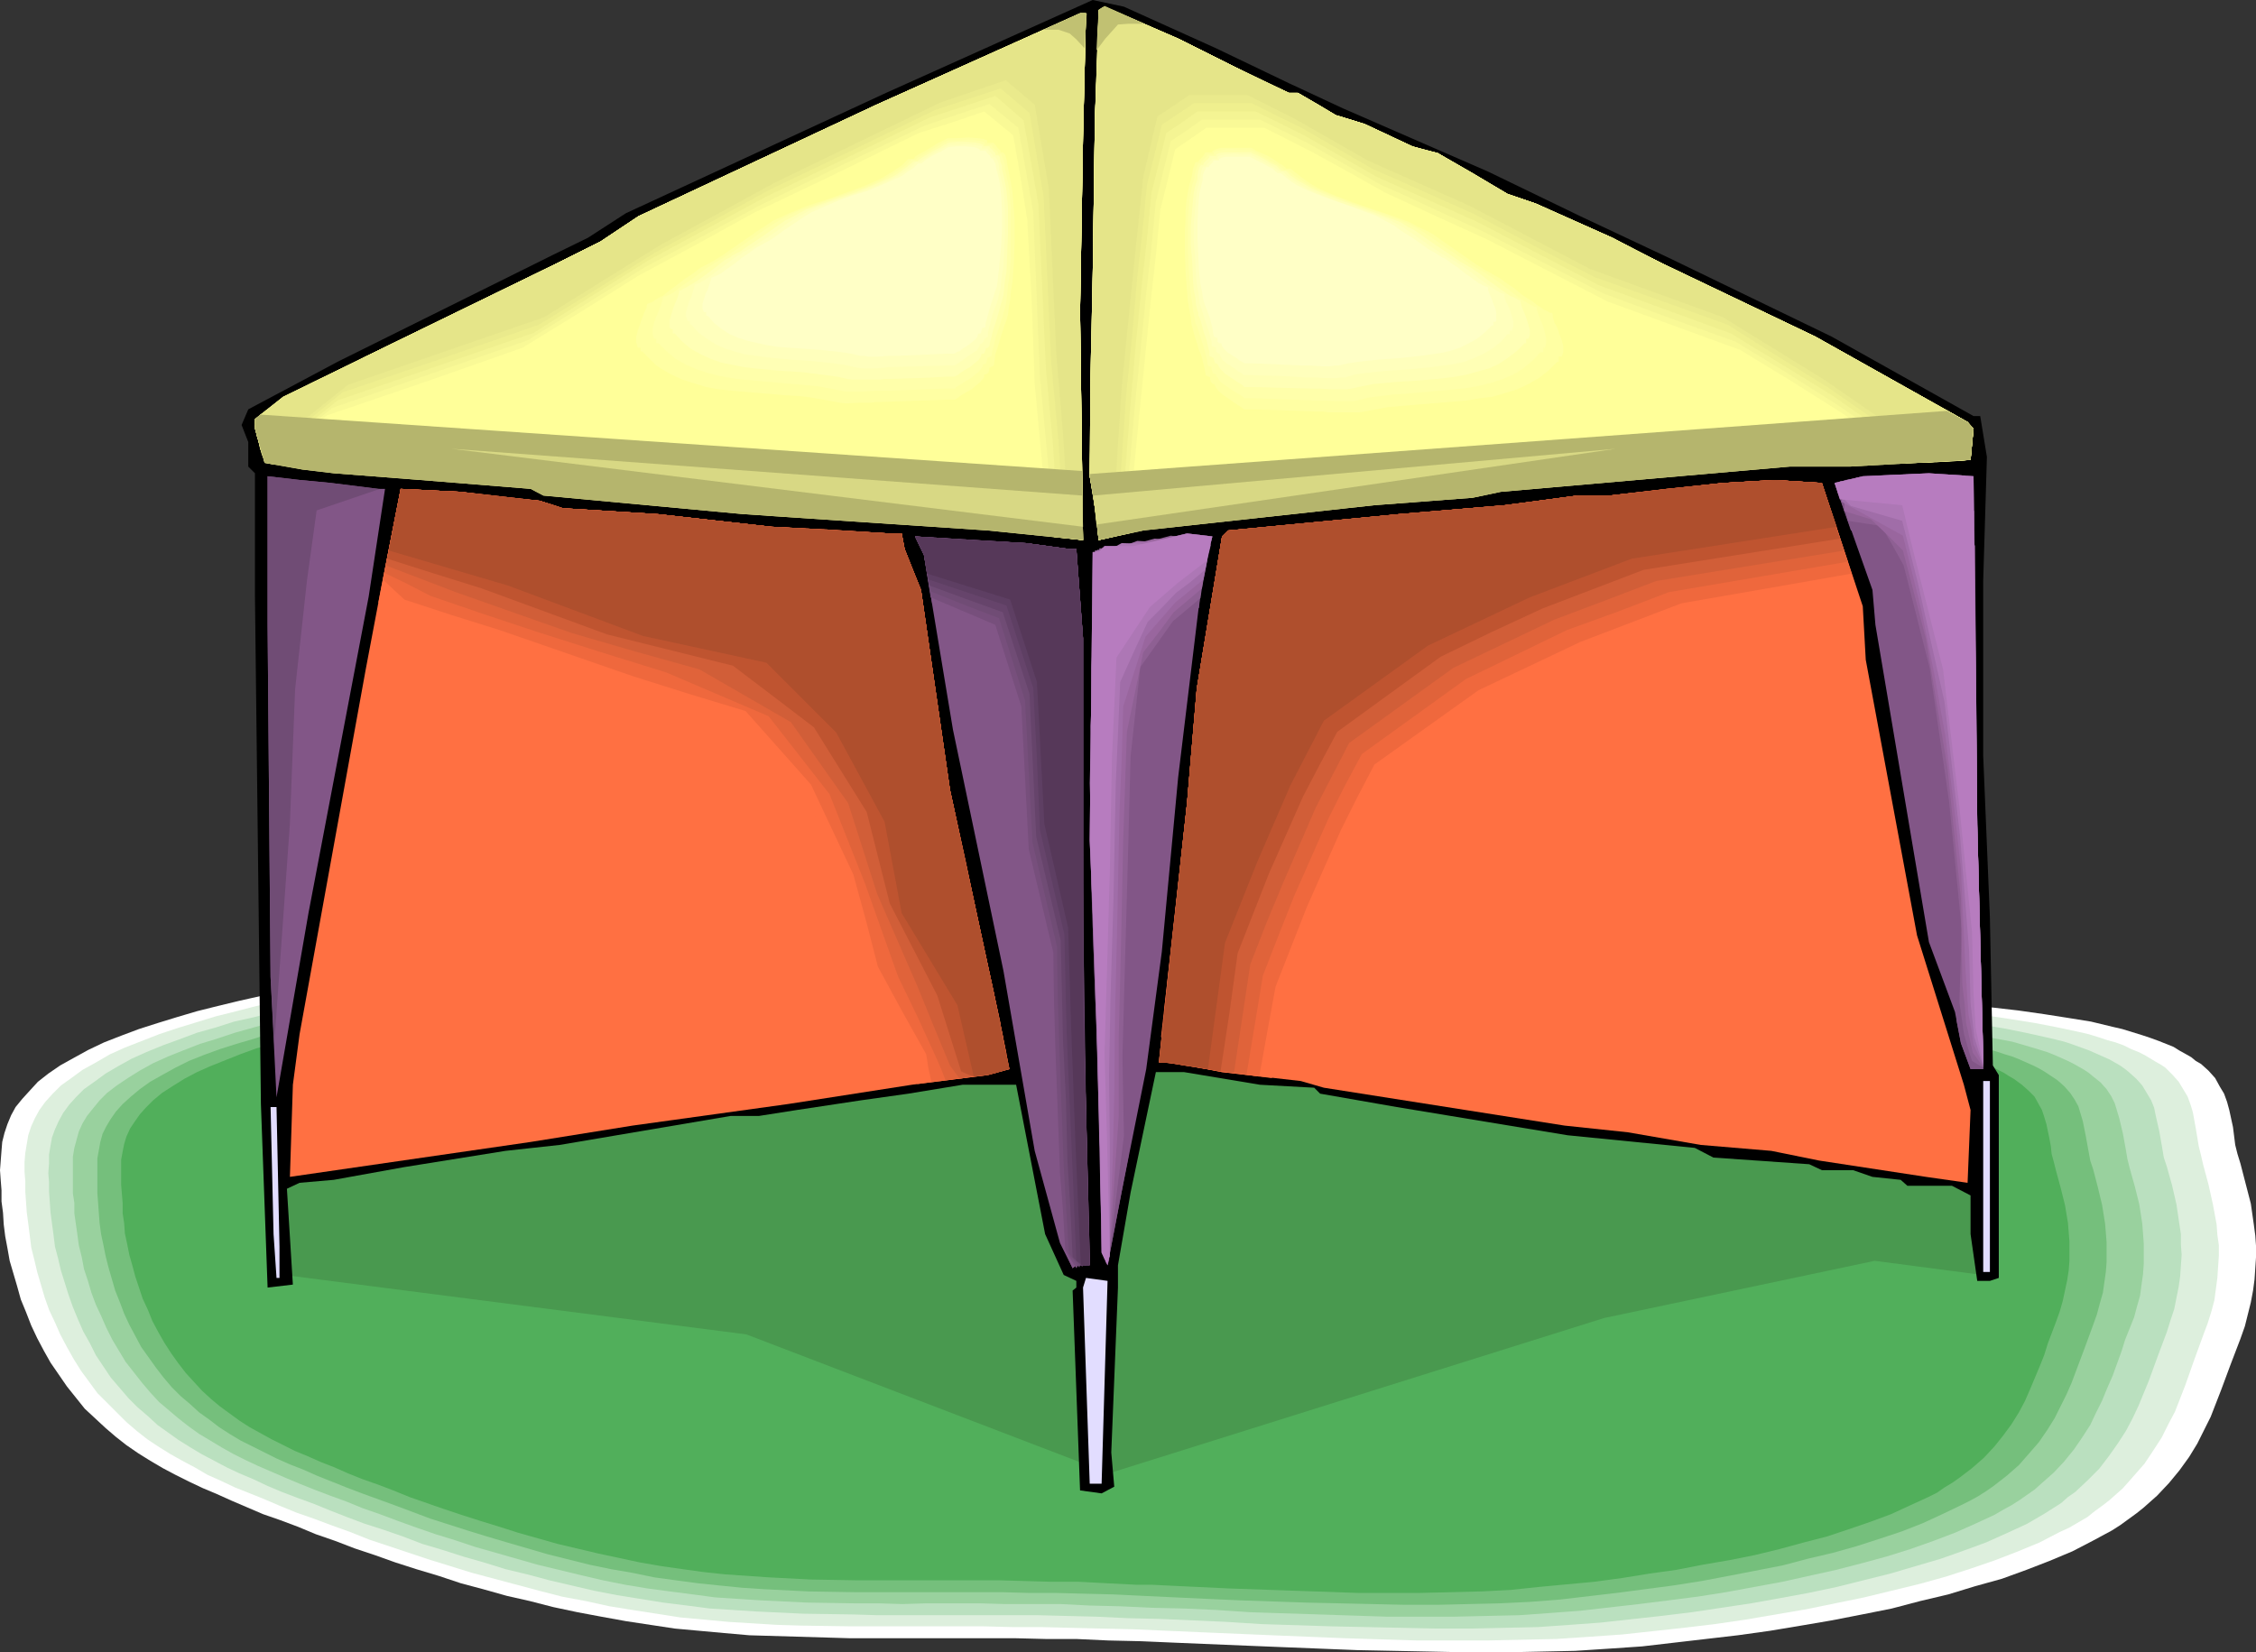 <?xml version="1.0" encoding="UTF-8" standalone="no"?>
<svg
   version="1.0"
   width="129.766mm"
   height="95.061mm"
   id="svg80"
   sodipodi:docname="Canopy.wmf"
   xmlns:inkscape="http://www.inkscape.org/namespaces/inkscape"
   xmlns:sodipodi="http://sodipodi.sourceforge.net/DTD/sodipodi-0.dtd"
   xmlns="http://www.w3.org/2000/svg"
   xmlns:svg="http://www.w3.org/2000/svg">
  <rect width="100%" height="100%" fill="#333333" stroke="none"/>
  <sodipodi:namedview
     id="namedview80"
     pagecolor="#ffffff"
     bordercolor="#000000"
     borderopacity="0.25"
     inkscape:showpageshadow="2"
     inkscape:pageopacity="0.0"
     inkscape:pagecheckerboard="0"
     inkscape:deskcolor="#d1d1d1"
     inkscape:document-units="mm" />
  <defs
     id="defs1">
    <pattern
       id="WMFhbasepattern"
       patternUnits="userSpaceOnUse"
       width="6"
       height="6"
       x="0"
       y="0" />
  </defs>
  <path
     style="fill:#ffffff;fill-opacity:1;fill-rule:evenodd;stroke:none"
     d="m 13.09,231.663 2.909,-1.615 3.232,-1.777 3.394,-1.615 3.717,-1.454 3.878,-1.454 4.04,-1.292 4.202,-1.292 4.363,-1.292 4.525,-1.131 4.686,-1.131 9.373,-2.1 9.696,-1.939 9.696,-1.615 4.848,-0.646 4.848,-0.646 5.171,-0.485 5.01,-0.485 10.342,-0.646 10.666,-0.323 10.827,-0.323 11.15,-0.162 11.15,-0.323 5.818,-0.162 5.818,-0.323 11.635,-0.646 11.958,-0.808 12.282,-0.969 12.282,-0.808 12.605,-0.808 12.766,-0.485 6.464,-0.162 h 6.464 6.626 l 6.464,0.162 6.626,0.162 6.949,0.323 6.949,0.485 6.949,0.485 14.221,1.292 14.221,1.454 14.221,1.615 13.898,1.615 6.949,0.808 6.626,0.808 6.626,0.808 6.302,0.808 12.766,1.292 12.766,1.131 12.766,1.131 6.302,0.646 5.979,0.646 5.979,0.646 5.656,0.646 5.656,0.808 5.171,0.808 5.01,0.808 4.686,1.131 2.101,0.485 2.101,0.646 2.101,0.646 1.939,0.646 1.778,0.646 1.616,0.646 1.616,0.646 1.293,0.808 1.454,0.808 1.131,0.646 0.97,0.808 1.131,0.646 1.616,1.454 1.454,1.615 0.97,1.777 0.97,1.615 0.646,1.777 0.485,1.777 0.808,3.716 0.485,3.877 0.485,1.939 0.646,2.1 1.131,4.362 1.131,4.362 0.646,4.523 0.323,2.423 0.162,2.262 v 2.423 l -0.162,2.423 -0.162,2.423 -0.323,2.423 -0.485,2.585 -0.646,2.585 -0.646,2.585 -0.97,2.746 -2.101,5.493 -2.101,5.654 -1.131,2.908 -1.131,2.908 -1.454,2.908 -1.454,2.908 -1.778,2.908 -2.101,2.908 -2.262,2.746 -2.586,2.746 -1.454,1.292 -1.454,1.292 -1.616,1.292 -1.778,1.292 -1.778,1.292 -1.778,1.131 -2.101,1.131 -2.101,1.131 -4.363,2.262 -5.01,2.1 -5.01,1.939 -5.333,1.939 -5.818,1.615 -5.818,1.777 -6.141,1.454 -6.141,1.615 -6.464,1.292 -6.626,1.292 -6.626,1.131 -6.787,1.131 -6.949,0.969 -6.949,0.808 -13.898,1.615 -7.11,0.485 -7.434,0.485 -7.595,0.162 -7.757,0.162 h -7.918 l -7.918,-0.162 -16.16,-0.323 -16.16,-0.646 -7.918,-0.323 -7.757,-0.323 -7.757,-0.323 -7.434,-0.323 -7.11,-0.162 -6.949,-0.323 h -6.626 l -6.464,-0.162 h -6.302 -6.141 -23.594 l -5.494,-0.162 -5.494,-0.162 -5.494,-0.162 -5.494,-0.162 -5.494,-0.485 -5.333,-0.485 -5.333,-0.485 -5.333,-0.808 -5.333,-0.808 -5.333,-0.969 -5.171,-0.969 -5.333,-1.131 -5.01,-1.292 -5.01,-1.131 -5.171,-1.454 -4.848,-1.292 -4.848,-1.615 -4.848,-1.454 -4.525,-1.454 -4.525,-1.615 -4.363,-1.454 -4.202,-1.615 -4.202,-1.454 -3.878,-1.615 -3.878,-1.454 -3.717,-1.292 -3.394,-1.454 -3.394,-1.454 -3.232,-1.454 -3.07,-1.292 -3.07,-1.454 -2.909,-1.454 -2.747,-1.454 -2.747,-1.615 -2.586,-1.615 -2.586,-1.777 -2.262,-1.777 -2.262,-1.939 -2.262,-2.1 -2.262,-2.1 -1.939,-2.423 -1.939,-2.423 -1.778,-2.585 -1.778,-2.585 -1.454,-2.585 -1.454,-2.746 -1.293,-2.746 -1.131,-2.908 -1.131,-2.746 -0.808,-2.908 -0.808,-2.746 -0.808,-2.746 -0.485,-2.746 -0.485,-2.585 -0.323,-2.585 -0.162,-2.585 -0.323,-2.423 v -2.423 L 0.162,256.703 0,254.441 l 0.162,-2.1 0.162,-2.1 0.162,-1.939 0.485,-1.939 0.646,-1.939 0.808,-1.939 0.97,-1.777 1.454,-1.777 1.616,-1.777 1.778,-1.939 2.262,-1.777 z"
     id="path1" />
  <path
     style="fill:#ddefdd;fill-opacity:1;fill-rule:evenodd;stroke:none"
     d="m 17.938,232.632 2.909,-1.615 3.07,-1.777 3.232,-1.454 3.717,-1.454 3.717,-1.454 3.878,-1.292 4.202,-1.292 4.202,-1.292 4.525,-1.131 4.363,-1.131 9.211,-1.939 9.373,-1.777 9.534,-1.615 4.686,-0.808 4.848,-0.485 4.848,-0.485 5.01,-0.485 10.019,-0.485 10.342,-0.485 10.504,-0.162 10.827,-0.323 5.494,-0.162 5.494,-0.162 11.15,-0.323 11.312,-0.646 11.635,-0.969 11.958,-0.808 12.12,-0.808 12.282,-0.808 12.282,-0.485 6.464,-0.162 h 6.141 6.464 l 6.302,0.162 6.464,0.162 6.787,0.323 6.626,0.485 6.787,0.485 13.736,1.292 13.898,1.454 13.898,1.454 13.574,1.615 6.626,0.808 6.464,0.808 6.464,0.808 6.141,0.646 12.443,1.292 12.443,1.131 12.443,1.131 5.979,0.646 5.979,0.485 5.656,0.646 5.656,0.646 5.333,0.808 5.01,0.808 5.01,0.969 4.525,0.969 2.101,0.485 2.101,0.646 1.939,0.646 1.778,0.485 1.778,0.646 1.616,0.808 1.616,0.646 1.293,0.646 2.424,1.454 1.131,0.646 0.97,0.646 1.616,1.615 1.293,1.454 0.97,1.615 0.97,1.615 0.646,1.777 0.485,1.615 0.646,3.554 0.323,1.939 0.323,1.939 0.485,1.939 0.485,2.1 1.131,4.2 0.97,4.362 0.808,4.362 0.162,2.262 0.323,2.262 v 2.262 l -0.162,2.423 -0.162,2.423 -0.323,2.423 -0.323,2.423 -0.646,2.423 -0.808,2.585 -0.97,2.585 -1.939,5.331 -1.939,5.493 -1.131,2.908 -1.131,2.908 -1.454,2.746 -1.454,2.908 -1.778,2.746 -1.939,2.908 -2.262,2.585 -2.424,2.746 -2.909,2.585 -1.454,1.131 -1.778,1.292 -1.616,1.292 -1.939,1.131 -1.939,1.131 -2.101,0.969 -4.363,2.262 -4.686,1.939 -5.01,1.939 -5.171,1.777 -5.494,1.777 -5.818,1.615 -5.979,1.454 -5.979,1.454 -6.302,1.292 -6.302,1.292 -6.626,1.131 -6.626,1.131 -6.626,0.969 -6.787,0.808 -13.413,1.454 -6.949,0.485 -7.272,0.485 -7.272,0.162 -7.595,0.162 h -7.757 -7.757 l -15.675,-0.485 -15.837,-0.646 -7.595,-0.323 -7.595,-0.323 -7.434,-0.323 -7.272,-0.323 -6.949,-0.162 -6.787,-0.162 -6.464,-0.162 h -6.302 l -6.141,-0.162 h -23.27 -5.494 l -10.989,-0.162 -5.333,-0.162 -5.171,-0.323 -5.333,-0.323 -5.171,-0.485 -5.333,-0.485 -5.171,-0.808 -5.171,-0.808 -5.01,-0.808 -5.171,-1.131 -5.171,-0.969 -5.01,-1.292 -4.848,-1.292 -4.848,-1.292 -4.848,-1.292 -4.686,-1.454 -4.686,-1.454 -4.363,-1.454 -4.363,-1.454 -4.363,-1.454 -4.04,-1.615 -4.04,-1.454 -3.878,-1.454 -3.717,-1.292 -3.555,-1.454 -3.394,-1.454 -3.232,-1.292 -3.232,-1.292 -3.07,-1.454 -2.909,-1.292 -2.747,-1.615 -2.747,-1.454 -2.586,-1.454 -2.586,-1.615 -2.424,-1.615 -2.262,-1.777 -2.262,-1.939 -2.101,-2.1 -2.101,-2.1 -2.101,-2.1 -1.778,-2.423 -1.778,-2.423 -1.616,-2.585 -1.454,-2.585 -1.454,-2.746 -1.131,-2.585 -1.293,-2.746 -0.97,-2.746 -1.616,-5.493 -0.646,-2.746 -0.646,-2.585 -0.646,-5.17 -0.323,-2.423 -0.323,-4.523 v -2.262 L 5.333,254.764 v -2.1 l 0.162,-1.939 0.323,-1.939 0.323,-1.939 0.646,-1.939 0.808,-1.777 0.97,-1.777 1.293,-1.777 1.616,-1.777 1.778,-1.777 2.262,-1.615 z"
     id="path2" />
  <path
     style="fill:#bae0bf;fill-opacity:1;fill-rule:evenodd;stroke:none"
     d="m 22.947,233.44 2.747,-1.615 2.909,-1.615 3.232,-1.454 3.555,-1.454 3.555,-1.292 3.878,-1.454 4.04,-1.131 4.04,-1.292 4.363,-0.969 4.363,-1.131 8.888,-1.939 9.211,-1.777 9.211,-1.454 4.525,-0.646 4.686,-0.646 4.686,-0.485 4.848,-0.323 9.696,-0.646 10.019,-0.323 10.342,-0.323 10.504,-0.323 10.666,-0.162 5.333,-0.162 5.494,-0.323 10.989,-0.646 11.312,-0.808 11.635,-0.808 11.635,-0.808 11.958,-0.646 12.12,-0.646 h 6.141 l 6.141,-0.162 h 6.141 l 6.302,0.162 6.302,0.323 6.464,0.323 6.464,0.323 6.626,0.485 13.413,1.292 13.574,1.292 13.413,1.615 13.09,1.454 6.464,0.808 6.464,0.808 6.141,0.646 5.979,0.808 12.12,1.131 12.12,1.131 11.958,1.131 5.818,0.485 5.818,0.646 5.656,0.646 5.333,0.646 5.333,0.646 4.848,0.808 4.848,0.969 4.363,0.969 2.101,0.485 1.939,0.485 1.939,0.646 1.778,0.646 1.778,0.646 1.454,0.646 1.454,0.646 1.454,0.646 1.131,0.646 1.131,0.646 1.131,0.808 0.808,0.646 1.616,1.454 1.293,1.454 0.97,1.615 0.97,1.615 0.646,1.615 0.323,1.615 0.808,3.554 0.646,3.716 0.323,1.939 0.646,1.939 1.131,4.039 0.97,4.2 0.646,4.362 0.323,2.1 v 2.262 l 0.162,2.262 -0.162,2.262 -0.162,2.423 -0.323,2.262 -0.485,2.423 -0.485,2.423 -0.808,2.423 -0.808,2.585 -1.939,5.17 -1.939,5.331 -1.131,2.746 -1.131,2.746 -1.293,2.746 -1.454,2.746 -1.778,2.746 -1.939,2.746 -2.101,2.746 -2.424,2.423 -2.747,2.585 -1.616,1.131 -1.454,1.292 -1.778,1.131 -1.778,1.131 -1.939,1.131 -1.939,1.131 -4.202,1.939 -4.686,2.1 -4.848,1.777 -5.01,1.777 -5.494,1.615 -5.494,1.615 -5.818,1.454 -5.818,1.454 -6.141,1.292 -6.141,1.131 -6.302,1.131 -6.464,0.969 -6.464,0.969 -6.626,0.808 -13.251,1.454 -6.626,0.485 -6.949,0.485 -7.272,0.162 -7.272,0.162 h -7.434 l -7.595,-0.162 -15.352,-0.323 -15.19,-0.485 -7.595,-0.485 -7.272,-0.323 -7.272,-0.323 -6.949,-0.162 -6.787,-0.323 -6.626,-0.162 -6.141,-0.162 h -6.141 -28.765 l -5.333,-0.162 -10.666,-0.162 -10.342,-0.485 -5.01,-0.323 -5.01,-0.323 -5.01,-0.646 -5.171,-0.646 -5.01,-0.808 -5.01,-0.808 -5.01,-0.969 -4.848,-1.131 -4.848,-1.131 -4.848,-1.292 -4.686,-1.131 -4.686,-1.454 -4.525,-1.292 -4.525,-1.454 -4.363,-1.292 -4.202,-1.615 -4.202,-1.454 -4.04,-1.292 -3.878,-1.454 -3.717,-1.454 -3.555,-1.454 -3.555,-1.292 -3.394,-1.292 -3.07,-1.292 -3.07,-1.454 -3.07,-1.292 -2.747,-1.292 -2.747,-1.454 -2.747,-1.454 -2.424,-1.454 -2.586,-1.615 -2.262,-1.615 -2.262,-1.615 -2.101,-1.939 -2.262,-1.939 -1.939,-1.939 -1.939,-2.262 -1.939,-2.262 -1.616,-2.423 -1.616,-2.423 -1.293,-2.585 -1.454,-2.585 -1.131,-2.585 -1.131,-2.746 -0.97,-2.746 -0.808,-2.585 -0.808,-2.585 -0.646,-2.746 -0.646,-2.423 -0.323,-2.585 -0.323,-2.423 -0.323,-2.423 -0.162,-2.262 -0.162,-2.262 V 257.026 l -0.162,-1.939 0.162,-2.1 v -1.939 l 0.323,-1.939 0.323,-1.777 0.646,-1.777 0.808,-1.777 0.97,-1.777 1.293,-1.777 1.454,-1.615 1.778,-1.777 2.262,-1.615 z"
     id="path3" />
  <path
     style="fill:#99d19e;fill-opacity:1;fill-rule:evenodd;stroke:none"
     d="m 27.795,234.409 2.586,-1.615 2.909,-1.615 3.232,-1.454 3.232,-1.292 3.717,-1.454 3.717,-1.131 3.878,-1.292 4.04,-1.131 4.04,-1.131 4.202,-0.969 8.726,-1.939 8.888,-1.615 8.888,-1.615 4.525,-0.646 4.525,-0.485 4.525,-0.485 4.686,-0.323 9.534,-0.646 9.696,-0.323 10.019,-0.323 10.181,-0.162 10.342,-0.323 5.171,-0.162 5.333,-0.323 10.827,-0.485 10.989,-0.808 11.15,-0.808 11.474,-0.808 11.474,-0.646 11.797,-0.485 11.958,-0.162 h 5.979 l 6.141,0.162 6.141,0.162 6.141,0.323 6.302,0.485 6.464,0.323 12.928,1.292 13.09,1.292 13.09,1.454 12.928,1.615 6.141,0.646 6.302,0.808 5.979,0.646 5.818,0.646 11.797,1.292 11.635,1.131 11.635,0.969 5.818,0.485 5.494,0.646 5.494,0.485 5.333,0.646 5.01,0.646 4.848,0.808 4.525,0.969 4.363,0.808 3.878,1.131 3.717,1.131 1.616,0.646 1.454,0.646 1.454,0.646 1.293,0.646 1.131,0.646 1.131,0.646 0.97,0.646 0.97,0.808 1.616,1.292 1.293,1.454 0.97,1.454 0.808,1.615 0.485,1.615 0.485,1.615 0.808,3.393 0.646,3.554 0.323,1.939 0.485,1.939 1.131,4.039 0.97,3.877 0.646,4.2 0.162,2.1 0.162,2.262 v 2.1 2.262 l -0.162,2.262 -0.323,2.262 -0.323,2.423 -0.646,2.262 -0.646,2.423 -0.97,2.423 -0.97,2.423 -0.808,2.585 -1.939,5.331 -1.131,2.585 -1.131,2.746 -1.293,2.585 -1.293,2.746 -1.778,2.746 -1.778,2.585 -2.101,2.585 -2.262,2.423 -2.747,2.423 -1.454,1.292 -1.616,1.131 -1.616,1.131 -1.778,1.131 -1.778,0.969 -1.939,1.131 -4.202,1.939 -4.363,1.939 -4.686,1.777 -5.01,1.777 -5.171,1.615 -5.333,1.454 -5.656,1.454 -5.818,1.292 -5.818,1.292 -6.141,1.131 -6.141,1.131 -6.141,0.969 -6.302,0.808 -6.464,0.808 -12.766,1.454 -6.464,0.485 -6.787,0.485 -7.11,0.162 -7.11,0.162 h -7.272 -7.272 l -14.867,-0.485 -14.867,-0.485 -7.272,-0.485 -7.11,-0.323 -7.11,-0.162 -6.787,-0.323 -6.626,-0.162 -6.302,-0.323 h -5.979 -6.141 l -5.656,-0.162 h -11.312 l -5.333,0.162 -5.333,-0.162 h -5.333 l -10.181,-0.162 -10.019,-0.485 -5.01,-0.323 -4.848,-0.323 -4.848,-0.646 -5.01,-0.646 -4.848,-0.646 -4.848,-0.808 -4.848,-0.969 -4.848,-1.131 -9.373,-2.262 -4.525,-1.292 -4.525,-1.292 -4.525,-1.292 -4.363,-1.454 -4.202,-1.292 -4.202,-1.454 -4.04,-1.454 -3.878,-1.454 -3.717,-1.292 -3.555,-1.454 -3.555,-1.292 -3.394,-1.292 -3.232,-1.292 -3.07,-1.292 -5.979,-2.585 -2.747,-1.292 -2.586,-1.292 -2.586,-1.454 -2.424,-1.454 -2.424,-1.454 -2.262,-1.615 -2.262,-1.777 -2.101,-1.777 -2.101,-1.777 -1.939,-2.1 -1.778,-2.1 -1.778,-2.262 -1.778,-2.262 -1.454,-2.423 -1.454,-2.423 -1.293,-2.585 -1.131,-2.585 -1.131,-2.423 -0.97,-2.585 -0.808,-2.746 -0.808,-2.423 -0.485,-2.585 -0.646,-2.585 -0.323,-2.423 -0.323,-2.262 -0.323,-2.262 v -2.262 l -0.323,-2.1 v -2.1 -2.1 -1.939 -1.777 l 0.323,-1.939 0.485,-1.777 0.485,-1.777 0.808,-1.777 0.97,-1.615 1.293,-1.615 1.454,-1.777 1.616,-1.615 2.101,-1.615 z"
     id="path4" />
  <path
     style="fill:#75bf7c;fill-opacity:1;fill-rule:evenodd;stroke:none"
     d="m 32.643,235.217 2.586,-1.454 2.909,-1.615 2.909,-1.454 3.232,-1.292 3.555,-1.292 3.555,-1.131 3.878,-1.131 3.878,-1.292 4.04,-0.969 4.04,-0.969 8.403,-1.939 8.726,-1.615 8.565,-1.454 4.363,-0.646 4.363,-0.485 4.525,-0.485 4.525,-0.323 9.211,-0.485 9.534,-0.323 9.534,-0.323 9.858,-0.323 10.019,-0.162 10.342,-0.485 10.342,-0.646 10.666,-0.646 10.989,-0.808 10.989,-0.808 11.312,-0.646 11.312,-0.485 11.635,-0.162 h 5.818 l 5.818,0.162 5.979,0.162 5.979,0.323 6.141,0.485 6.302,0.485 12.605,0.969 12.766,1.292 12.605,1.615 12.443,1.292 6.141,0.808 5.979,0.646 5.818,0.808 5.656,0.646 11.312,1.131 11.474,0.969 11.312,1.131 5.494,0.485 5.494,0.485 5.333,0.646 5.01,0.646 5.01,0.646 4.686,0.646 4.363,0.808 4.202,0.969 3.717,0.969 1.939,0.646 1.616,0.485 1.616,0.646 1.454,0.646 1.454,0.646 1.293,0.646 1.131,0.646 0.97,0.646 1.939,1.292 1.454,1.292 1.293,1.454 0.97,1.454 0.808,1.454 0.485,1.615 0.485,1.615 0.646,3.231 0.646,3.554 0.323,1.777 0.646,1.939 0.97,3.716 0.97,4.039 0.646,4.039 0.162,1.939 0.162,2.1 v 2.262 2.1 l -0.162,2.1 -0.323,2.262 -0.323,2.262 -0.646,2.262 -0.646,2.423 -0.808,2.262 -1.778,4.846 -0.97,2.585 -0.97,2.585 -0.97,2.585 -1.131,2.585 -1.293,2.585 -1.293,2.585 -1.616,2.585 -1.778,2.585 -2.101,2.423 -2.262,2.585 -2.586,2.262 -1.454,1.131 -1.454,1.131 -1.616,1.131 -1.778,1.131 -1.778,0.969 -1.939,0.969 -4.04,1.939 -4.202,1.939 -4.525,1.777 -4.848,1.615 -5.01,1.615 -5.171,1.454 -5.494,1.292 -5.494,1.454 -5.818,1.131 -5.818,1.131 -5.979,1.131 -6.141,0.969 -6.141,0.808 -6.141,0.808 -12.443,1.454 -6.302,0.485 -6.626,0.323 -6.787,0.162 -6.787,0.162 h -7.11 l -7.11,-0.162 -14.382,-0.323 -14.382,-0.485 -7.11,-0.323 -6.949,-0.323 -6.787,-0.323 -6.626,-0.323 -6.464,-0.162 -6.141,-0.162 h -5.818 l -5.818,-0.162 h -5.656 -26.502 l -9.858,-0.162 -9.696,-0.485 -4.848,-0.323 -4.848,-0.485 -4.686,-0.485 -4.848,-0.646 -4.686,-0.646 -4.686,-0.969 -4.686,-0.808 -4.686,-0.969 -9.05,-2.262 -8.888,-2.585 -4.363,-1.292 -4.202,-1.292 -4.04,-1.292 -4.04,-1.292 -3.878,-1.454 -3.878,-1.454 -3.555,-1.292 -3.555,-1.292 -3.394,-1.292 -3.232,-1.292 -3.232,-1.292 -2.909,-1.292 -2.909,-1.131 -2.909,-1.292 -2.586,-1.292 -2.586,-1.292 -2.586,-1.292 -2.424,-1.454 -2.262,-1.454 -2.101,-1.615 -2.262,-1.615 -1.939,-1.777 -2.101,-1.777 -1.939,-1.939 -1.778,-2.1 -1.616,-2.1 -1.616,-2.262 -1.616,-2.262 -1.293,-2.423 -1.293,-2.423 -1.131,-2.423 -0.97,-2.585 -0.97,-2.423 -1.454,-5.008 -0.646,-2.585 -0.485,-2.423 -0.485,-2.262 -0.323,-2.423 -0.162,-2.1 -0.162,-2.262 -0.162,-2.1 v -3.877 -1.939 -1.777 l 0.323,-1.777 0.323,-1.777 0.485,-1.777 0.808,-1.615 0.97,-1.615 1.131,-1.615 1.454,-1.615 1.778,-1.615 1.939,-1.615 z"
     id="path5" />
  <path
     style="fill:#51af5b;fill-opacity:1;fill-rule:evenodd;stroke:none"
     d="m 37.491,236.186 2.586,-1.615 2.747,-1.454 2.909,-1.292 3.232,-1.292 3.232,-1.292 3.555,-1.292 3.555,-0.969 3.878,-1.131 3.878,-0.969 4.04,-0.969 8.08,-1.777 8.403,-1.615 8.403,-1.454 4.202,-0.646 4.202,-0.485 4.363,-0.323 4.525,-0.485 8.888,-0.485 9.05,-0.323 9.373,-0.323 9.696,-0.162 9.696,-0.323 9.858,-0.323 10.181,-0.646 10.342,-0.646 10.504,-0.808 10.827,-0.808 10.827,-0.485 10.989,-0.485 11.312,-0.162 h 5.494 5.818 l 5.656,0.323 5.979,0.323 5.818,0.323 6.141,0.485 12.282,0.969 12.282,1.292 12.282,1.454 12.12,1.292 5.818,0.808 5.818,0.646 5.656,0.646 5.494,0.646 10.989,1.131 11.15,1.131 10.989,0.969 5.333,0.485 5.333,0.485 5.01,0.646 5.01,0.485 4.848,0.646 4.525,0.808 4.202,0.808 4.04,0.808 3.717,0.969 1.778,0.646 1.616,0.485 1.616,0.646 1.454,0.485 1.293,0.646 1.293,0.646 0.97,0.646 1.131,0.646 1.778,1.292 1.454,1.292 1.293,1.292 0.808,1.454 0.808,1.454 0.485,1.454 0.485,1.615 0.646,3.069 0.323,1.777 0.162,1.615 0.485,1.777 0.485,1.939 0.97,3.554 0.97,3.877 0.646,3.877 0.323,4.039 v 4.2 l -0.162,2.1 -0.323,2.1 -0.485,2.262 -0.485,2.262 -0.646,2.262 -0.808,2.262 -1.778,4.685 -0.808,2.585 -0.97,2.423 -2.101,5.008 -1.131,2.585 -1.293,2.423 -1.616,2.585 -1.778,2.423 -1.939,2.423 -2.262,2.423 -2.586,2.262 -2.747,2.1 -1.616,1.131 -1.616,0.969 -1.616,1.131 -1.939,0.969 -3.878,1.777 -4.202,1.939 -4.363,1.615 -4.686,1.615 -4.848,1.615 -5.01,1.292 -5.333,1.454 -5.333,1.292 -5.656,1.131 -5.656,0.969 -5.818,1.131 -5.818,0.808 -5.979,0.969 -5.979,0.808 -12.12,1.131 -6.141,0.646 -6.302,0.323 -6.626,0.162 -6.626,0.162 h -6.787 -6.949 l -14.059,-0.485 -13.898,-0.485 -6.787,-0.323 -6.787,-0.323 -3.232,-0.162 h -3.394 l -6.302,-0.323 -6.141,-0.323 h -5.979 l -5.818,-0.162 -5.656,-0.162 h -21.17 -9.858 l -9.696,-0.162 -9.373,-0.485 -4.686,-0.323 -4.686,-0.323 -4.525,-0.485 -4.686,-0.646 -4.525,-0.646 -4.686,-0.808 -4.525,-0.969 -4.525,-0.969 -8.888,-2.1 -8.565,-2.423 -4.04,-1.292 -4.202,-1.292 -4.04,-1.292 -3.878,-1.292 -3.717,-1.292 -3.717,-1.292 -3.555,-1.454 -3.394,-1.292 -3.232,-1.131 -3.232,-1.292 -2.909,-1.292 -2.909,-1.131 -2.909,-1.292 -2.747,-1.131 -2.586,-1.292 -2.586,-1.292 -4.686,-2.585 -2.262,-1.454 -4.202,-3.069 -1.939,-1.615 -1.939,-1.777 -1.778,-1.939 -1.778,-1.939 -1.616,-2.1 -1.616,-2.262 -1.454,-2.262 -1.293,-2.262 -1.293,-2.423 -0.97,-2.423 -1.131,-2.423 -0.808,-2.423 -0.808,-2.423 -0.646,-2.423 -0.646,-2.262 -0.485,-2.423 -0.485,-2.262 -0.162,-2.262 -0.323,-2.1 v -2.262 l -0.323,-3.877 v -1.939 -1.777 -1.777 l 0.323,-1.777 0.323,-1.615 0.485,-1.615 0.808,-1.777 0.97,-1.454 1.131,-1.615 1.293,-1.454 1.616,-1.615 1.939,-1.615 z"
     id="path6" />
  <path
     style="fill:#49994f;fill-opacity:1;fill-rule:evenodd;stroke:none"
     d="m 60.438,277.058 101.808,13.086 78.861,30.21 107.625,-33.764 58.822,-12.439 22.139,2.908 0.97,-40.549 -196.182,-38.61 -52.52,-1.777 -99.384,35.864 -24.078,18.255 z"
     id="path7" />
  <path
     style="fill:#000000;fill-opacity:1;fill-rule:evenodd;stroke:none"
     d="m 264.377,10.501 15.837,7.593 11.797,5.493 31.512,13.732 20.038,9.693 19.23,9.047 35.39,17.124 30.866,17.286 h 1.454 l 1.454,8.885 -0.808,26.979 v 37.964 l 1.454,35.056 0.646,32.31 1.293,2.1 v 44.103 l -1.939,0.646 h -2.747 l -1.454,-10.178 v -8.401 l -4.04,-2.1 h -9.696 l -1.454,-1.292 -6.141,-0.646 -4.202,-1.454 h -6.787 l -2.747,-1.292 -20.846,-1.454 -4.04,-2.1 -27.634,-2.746 -37.168,-6.139 -16.645,-2.908 -1.293,-1.292 -11.797,-0.646 -16.483,-2.746 h -6.141 l -5.494,26.171 -2.747,15.832 v 4.846 l -1.454,35.864 0.646,7.431 -2.747,1.454 -4.686,-0.646 -1.616,-43.457 0.808,-0.646 v -1.454 l -2.747,-1.292 -4.04,-8.885 -6.302,-32.472 h -11.635 l -11.797,1.939 -10.342,1.454 -13.898,2.1 -8.242,1.292 h -6.141 l -37.168,6.3 -11.797,1.292 -22.139,3.554 -15.19,2.746 -7.434,0.646 -2.747,1.292 1.293,20.84 -5.494,0.646 -1.454,-39.903 -1.293,-110.339 v -26.817 l -1.454,-1.454 v -5.331 l -1.454,-3.716 1.454,-3.393 19.392,-10.339 46.864,-23.263 7.595,-3.716 8.242,-5.331 L 192.627,20.194 237.552,0 l 6.787,1.454 z"
     id="path8" />
  <path
     style="fill:#ffff99;fill-opacity:1;fill-rule:evenodd;stroke:none"
     d="m 268.417,14.539 11.797,5.654 h 1.939 l 8.242,4.846 6.302,1.939 10.342,4.846 5.494,1.454 15.19,8.885 6.141,2.1 16.645,7.431 10.989,5.654 33.128,15.832 33.128,18.578 1.293,1.454 -0.646,6.785 -26.179,1.454 h -13.09 l -62.862,5.493 -6.141,1.292 -21.331,1.615 -50.258,5.493 -9.696,2.1 -0.808,-6.947 -1.131,-6.947 0.646,-43.457 0.485,-34.41 0.808,-23.425 1.293,-0.808 15.998,6.947 z"
     id="path9" />
  <path
     style="fill:#ffff99;fill-opacity:1;fill-rule:evenodd;stroke:none"
     d="m 235.451,29.725 -0.646,37.964 0.646,49.757 -20.685,-2.1 -53.166,-3.554 -43.47,-4.039 -2.747,-1.454 -24.078,-1.939 -18.746,-1.454 -6.787,-0.808 -8.242,-1.454 -2.101,-7.431 v -2.1 l 6.141,-4.846 59.307,-28.917 9.696,-4.846 8.242,-5.493 51.712,-24.232 44.278,-19.871 h 1.293 z"
     id="path10" />
  <path
     style="fill:#825687;fill-opacity:1;fill-rule:evenodd;stroke:none"
     d="m 429.856,179.32 1.293,50.242 v 2.908 h -2.747 l -2.101,-5.654 -1.293,-6.785 -5.656,-15.186 -11.635,-68.982 -0.646,-7.593 -8.242,-23.263 6.141,-1.454 14.382,-0.646 9.696,0.646 z"
     id="path11" />
  <path
     style="fill:#825687;fill-opacity:1;fill-rule:evenodd;stroke:none"
     d="m 71.912,105.007 10.342,1.292 h 1.454 l -3.555,23.425 -13.09,68.82 -6.949,40.064 -1.293,-26.171 -0.646,-76.575 v -32.31 l 6.949,0.808 z"
     id="path12" />
  <path
     style="fill:#ff7042;fill-opacity:1;fill-rule:evenodd;stroke:none"
     d="m 404.969,131.825 0.646,11.632 11.15,59.935 10.181,32.472 1.454,5.493 -0.646,15.832 -9.05,-1.292 -23.27,-3.554 -10.342,-2.1 -15.352,-1.292 -15.837,-2.746 -13.736,-1.454 -52.358,-8.239 -5.01,-1.454 -17.13,-1.939 -7.595,-1.454 -4.04,-0.646 h -2.101 l 6.141,-56.542 2.101,-24.717 5.494,-33.118 1.293,-1.292 37.168,-3.554 22.947,-1.939 15.837,-2.1 h 6.949 l 24.725,-2.746 11.15,-0.646 10.342,0.646 z"
     id="path13" />
  <path
     style="fill:#ff7042;fill-opacity:1;fill-rule:evenodd;stroke:none"
     d="m 117.321,108.885 5.01,1.615 20.685,1.292 24.725,2.746 25.533,1.454 h 2.747 l 0.646,3.393 3.555,8.885 6.302,43.457 9.534,44.103 3.394,16.64 -4.686,1.292 -16.483,2.1 -26.987,4.2 -33.774,4.685 -22.139,3.554 -52.358,7.593 0.646,-20.032 1.454,-10.985 14.382,-79.321 3.394,-17.932 4.202,-21.325 13.09,0.646 z"
     id="path14" />
  <path
     style="fill:#825687;fill-opacity:1;fill-rule:evenodd;stroke:none"
     d="m 261.469,124.878 -5.333,44.103 -3.555,37.964 -3.394,25.525 -5.494,27.463 -2.909,15.186 -1.293,-2.746 -0.646,-42.811 -1.939,-46.849 0.646,-62.681 h 1.293 l 1.293,-1.292 h 6.302 l 11.635,-2.746 5.494,0.646 z"
     id="path15" />
  <path
     style="fill:#825687;fill-opacity:1;fill-rule:evenodd;stroke:none"
     d="m 232.542,119.385 h 1.454 l 1.454,19.386 v 76.413 l 1.454,57.835 v 2.1 h -2.909 l -0.808,0.646 -2.747,-5.493 -5.494,-20.032 -6.787,-39.095 -10.989,-52.504 -6.302,-37.964 -1.939,-4.039 24.078,1.454 z"
     id="path16" />
  <path
     style="fill:#e2ddff;fill-opacity:1;fill-rule:evenodd;stroke:none"
     d="m 432.603,276.574 h -1.454 V 235.055 h 1.454 z"
     id="path17" />
  <path
     style="fill:#e2ddff;fill-opacity:1;fill-rule:evenodd;stroke:none"
     d="m 60.762,271.081 v 6.785 h -0.646 l -0.646,-9.531 -0.646,-27.625 h 1.293 z"
     id="path18" />
  <path
     style="fill:#e2ddff;fill-opacity:1;fill-rule:evenodd;stroke:none"
     d="m 239.491,322.615 h -2.586 l -1.454,-42.649 0.646,-2.1 4.686,0.646 z"
     id="path19" />
  <path
     style="fill:#ffff99;fill-opacity:1;fill-rule:evenodd;stroke:none"
     d="m 272.134,31.664 h -0.97 -1.293 l -2.424,-0.162 h -1.131 l -1.293,0.162 -0.97,0.162 -0.808,0.323 v 0.646 h -1.616 v 0 0.162 l -0.323,0.323 -0.485,0.485 -0.485,0.646 -0.162,0.162 -0.162,0.323 h -0.485 l -0.323,0.162 v 0.485 l -0.323,0.969 -0.323,0.969 v 0.969 l -0.485,1.615 -0.323,1.777 -0.323,1.939 -0.323,2.1 v 2.262 l -0.162,2.262 v 4.846 l 0.162,4.846 0.162,2.262 0.162,2.262 0.323,2.1 0.162,1.939 0.323,1.777 0.323,1.615 0.162,1.131 0.485,1.454 0.485,1.615 0.646,1.615 0.485,1.615 0.323,1.615 0.323,1.454 0.162,0.646 v 0.485 l 0.97,0.485 v 0.485 l 0.162,0.485 0.323,0.485 h 0.323 l 0.323,0.162 v 0.323 l 0.323,0.485 0.646,0.808 0.97,0.808 1.131,0.808 2.262,1.454 0.808,0.646 0.323,0.323 0.323,0.162 h 2.101 l 14.706,0.485 h 1.131 1.293 l 2.909,0.162 h 2.747 1.454 l 0.97,-0.162 2.747,-0.646 2.909,-0.485 2.909,-0.323 3.07,-0.162 5.979,-0.485 6.141,-0.646 2.909,-0.323 2.909,-0.485 2.747,-0.646 2.747,-0.969 2.586,-1.131 2.424,-1.454 0.97,-0.808 1.131,-0.969 0.97,-0.969 0.97,-1.131 h 0.646 v -0.969 h 0.485 l 0.323,-0.485 v -1.292 -0.646 l -0.323,-1.292 -0.485,-1.454 -0.485,-1.454 -0.646,-1.292 -0.323,-1.131 -0.162,-0.485 v -0.485 h -0.485 l -0.646,-0.323 -0.808,-0.485 -0.808,-0.485 -0.808,-0.485 -1.131,-0.808 -1.939,-1.454 -2.101,-1.615 -1.131,-0.808 -0.97,-0.646 -0.808,-0.646 -0.808,-0.485 -0.646,-0.323 -0.646,-0.323 -1.778,-1.131 -1.939,-1.131 -7.757,-5.331 -1.939,-1.292 -1.778,-1.131 -1.778,-0.969 -1.939,-0.808 -4.04,-1.615 -4.202,-1.454 -2.262,-0.808 -2.101,-0.646 -4.04,-1.615 -2.101,-0.808 -1.939,-0.808 -1.778,-1.131 -1.778,-0.969 -1.616,-1.292 -1.454,-1.292 h -0.485 -0.485 l -0.323,-0.162 -0.162,-0.323 -0.485,-0.323 -0.485,-0.323 -1.293,-0.808 -2.747,-1.454 -1.293,-0.646 -0.485,-0.323 -0.323,-0.162 h -0.323 z"
     id="path20" />
  <path
     style="fill:#ffffa3;fill-opacity:1;fill-rule:evenodd;stroke:none"
     d="m 272.134,32.148 h -1.131 -1.131 -3.394 -1.131 l -0.97,0.323 -0.808,0.323 v 0.323 h -1.454 l -0.162,0.162 -0.162,0.323 -0.485,0.646 -0.485,0.485 -0.162,0.162 -0.162,0.323 h -0.323 l -0.323,0.162 -0.162,0.485 -0.323,0.808 -0.162,1.131 -0.162,0.808 -0.485,1.615 -0.323,1.615 -0.323,1.939 -0.162,1.939 v 2.1 l -0.162,2.262 v 4.523 l 0.162,4.523 0.162,2.262 0.162,2.1 0.162,1.939 0.323,1.939 0.323,1.777 0.162,1.454 0.323,1.131 0.323,1.292 0.485,1.454 0.485,1.615 0.646,1.615 0.323,1.454 0.323,1.292 0.162,1.131 0.97,0.485 v 0.485 l 0.162,0.485 0.323,0.323 0.162,0.162 h 0.323 l 0.162,0.485 0.162,0.323 0.646,0.808 0.97,0.808 0.97,0.646 1.131,0.808 0.97,0.646 0.808,0.485 0.323,0.323 0.323,0.162 h 2.101 l 13.898,0.485 h 1.131 l 1.131,0.162 h 2.747 2.747 1.293 l 0.97,-0.162 2.586,-0.485 2.586,-0.485 5.656,-0.485 5.818,-0.485 5.818,-0.485 2.747,-0.485 2.747,-0.323 2.747,-0.808 2.586,-0.808 2.424,-1.131 2.262,-1.292 2.101,-1.615 0.97,-0.969 0.97,-0.969 h 0.323 v -1.131 h 0.646 l 0.162,-0.485 0.162,-0.485 v -1.292 l -0.323,-1.292 -0.485,-1.292 -0.485,-1.454 -0.646,-1.131 -0.323,-1.131 v -0.485 l -0.162,-0.485 h -0.485 l -0.485,-0.323 -0.808,-0.323 -0.646,-0.485 -0.97,-0.646 -0.808,-0.646 -2.101,-1.292 -1.939,-1.615 -1.939,-1.292 -0.808,-0.646 -0.808,-0.485 -0.646,-0.323 -0.485,-0.323 -1.778,-0.969 -1.778,-1.131 -3.717,-2.585 -3.717,-2.585 -1.778,-1.292 -1.778,-0.969 -1.778,-0.808 -1.778,-0.969 -3.878,-1.454 -3.878,-1.292 -4.202,-1.454 -3.878,-1.454 -1.939,-0.808 -1.778,-0.808 -1.778,-0.969 -1.616,-1.131 -1.454,-1.131 -1.454,-1.131 h -0.485 -0.485 l -0.162,-0.323 -0.323,-0.162 -0.323,-0.323 -0.646,-0.323 -1.131,-0.808 -1.293,-0.808 -1.454,-0.646 -1.131,-0.485 -0.485,-0.323 -0.323,-0.162 z"
     id="path21" />
  <path
     style="fill:#ffffaa;fill-opacity:1;fill-rule:evenodd;stroke:none"
     d="m 271.972,32.633 h -0.97 -1.131 l -2.101,-0.162 h -1.131 l -0.97,0.162 -0.97,0.162 -0.808,0.323 v 0.485 h -1.293 l -0.162,0.162 -0.162,0.323 -0.97,0.969 -0.162,0.162 v 0.323 h -0.485 l -0.162,0.162 -0.162,0.323 -0.323,0.969 -0.323,0.969 v 0.808 l -0.485,1.454 -0.323,1.615 -0.323,1.777 -0.162,1.939 -0.162,1.939 v 2.1 4.362 l 0.162,4.2 0.323,4.2 0.162,1.939 0.323,1.615 0.162,1.777 0.323,1.292 0.162,1.131 0.485,1.131 0.97,3.069 0.485,1.454 0.323,1.292 0.323,1.292 0.162,1.131 0.323,0.162 0.485,0.162 v 0.485 l 0.162,0.485 0.162,0.485 h 0.323 l 0.323,0.162 v 0.323 l 0.323,0.323 0.485,0.808 0.808,0.646 1.131,0.808 0.97,0.646 1.131,0.646 0.808,0.485 0.162,0.162 0.323,0.323 h 1.939 l 13.251,0.485 h 0.97 1.131 l 2.586,0.162 h 2.586 1.131 l 0.97,-0.162 2.586,-0.646 2.586,-0.323 2.586,-0.323 2.586,-0.162 10.989,-0.969 2.747,-0.323 2.586,-0.485 2.586,-0.646 2.424,-0.808 2.262,-0.969 2.101,-1.292 1.939,-1.615 0.97,-0.969 0.808,-0.969 h 0.646 v -0.969 h 0.323 l 0.162,-0.323 0.162,-0.646 v -1.131 l -0.323,-1.292 -0.323,-1.292 -0.485,-1.131 -0.485,-1.292 -0.323,-0.969 -0.162,-0.808 h -0.485 l -0.485,-0.323 -0.646,-0.323 -0.808,-0.485 -1.778,-1.131 -1.778,-1.454 -1.939,-1.454 -1.778,-1.292 -0.808,-0.485 -0.646,-0.485 -0.646,-0.323 -0.646,-0.323 -1.616,-0.969 -1.616,-1.131 -3.555,-2.423 -3.555,-2.423 -1.616,-1.131 -1.616,-0.969 -1.616,-0.808 -1.778,-0.808 -3.717,-1.454 -3.717,-1.292 -3.878,-1.292 -3.717,-1.454 -3.555,-1.454 -1.778,-0.969 -1.454,-0.969 -1.454,-0.969 -1.293,-1.131 h -0.485 -0.485 l -0.162,-0.323 -0.323,-0.162 -0.323,-0.323 -0.485,-0.323 -1.131,-0.646 -2.586,-1.454 -1.131,-0.646 -0.646,-0.323 h -0.162 z"
     id="path22" />
  <path
     style="fill:#ffffb5;fill-opacity:1;fill-rule:evenodd;stroke:none"
     d="m 271.972,33.118 h -1.939 -2.101 -1.939 l -0.97,0.162 -0.646,0.323 v 0.323 h -1.454 v 0.323 l -0.162,0.162 -0.485,0.485 -0.485,0.485 -0.162,0.162 v 0.323 h -0.485 l -0.162,0.162 -0.162,0.323 -0.323,0.808 -0.162,0.969 v 0.808 l -0.485,1.454 -0.323,1.454 -0.162,1.615 -0.162,1.777 -0.162,1.939 -0.162,1.939 v 4.2 l 0.323,3.877 0.162,4.039 0.162,1.777 0.323,1.615 0.162,1.615 0.323,1.292 0.162,0.485 v 0.485 l 0.485,1.131 0.808,2.908 0.485,1.292 0.323,1.454 0.323,1.131 v 0.969 l 0.97,0.485 v 0.323 l 0.162,0.485 0.162,0.323 h 0.162 l 0.323,0.162 0.162,0.323 0.162,0.323 0.485,0.646 0.808,0.808 1.939,1.292 0.97,0.646 0.808,0.485 0.485,0.485 h 1.778 l 12.605,0.323 h 0.97 0.97 l 2.586,0.162 h 2.424 0.97 l 0.97,-0.162 2.262,-0.485 2.424,-0.485 5.171,-0.485 5.171,-0.323 5.171,-0.485 2.424,-0.323 2.586,-0.485 2.262,-0.646 2.424,-0.646 2.101,-0.969 1.939,-1.292 1.939,-1.454 1.778,-1.777 h 0.323 v -0.969 h 0.485 l 0.162,-0.323 0.162,-0.485 v -1.131 l -0.323,-1.131 -0.323,-1.131 -0.485,-1.292 -0.485,-1.131 -0.323,-0.969 -0.162,-0.808 h -0.323 l -0.485,-0.323 -0.646,-0.323 -0.808,-0.323 -1.616,-1.131 -1.778,-1.292 -1.778,-1.292 -1.616,-1.292 -0.808,-0.485 -0.646,-0.485 -0.646,-0.323 -0.485,-0.323 -1.454,-0.808 -1.616,-1.131 -3.394,-2.262 -3.232,-2.262 -1.616,-1.131 -1.616,-0.808 -1.454,-0.969 -1.778,-0.646 -3.394,-1.292 -3.555,-1.292 -3.717,-1.292 -3.394,-1.292 -3.394,-1.454 -1.616,-0.969 -1.454,-0.808 -1.454,-0.969 -1.131,-1.131 h -0.485 -0.485 l -0.162,-0.162 -0.323,-0.323 -0.646,-0.646 -1.131,-0.485 -1.293,-0.808 -1.131,-0.646 -0.97,-0.485 -0.485,-0.162 -0.323,-0.162 z"
     id="path23" />
  <path
     style="fill:#ffffbc;fill-opacity:1;fill-rule:evenodd;stroke:none"
     d="m 271.811,33.602 h -1.778 l -1.939,-0.162 -1.778,0.162 -0.97,0.162 -0.646,0.323 v 0.485 h -1.293 v 0.162 l -0.162,0.162 -0.97,0.969 v 0.162 l -0.162,0.162 h -0.485 l -0.323,0.485 -0.162,0.808 -0.162,0.808 -0.162,0.808 -0.323,1.292 -0.323,1.292 -0.162,1.615 -0.162,1.777 -0.323,3.554 v 3.877 l 0.323,3.877 0.162,3.554 0.162,1.777 0.323,1.615 0.162,1.454 0.162,1.292 0.323,0.808 0.323,1.131 0.808,2.585 0.485,1.292 0.323,1.292 0.323,1.131 v 0.969 l 0.97,0.323 v 0.485 0.323 l 0.323,0.323 0.485,0.162 v 0.323 l 0.162,0.323 0.485,0.808 0.808,0.646 0.808,0.485 0.97,0.646 0.808,0.646 0.808,0.485 0.485,0.323 h 1.778 l 5.818,0.162 5.818,0.323 h 0.97 0.97 l 2.424,0.162 h 2.262 l 0.97,-0.162 h 0.97 l 2.101,-0.646 2.262,-0.323 4.848,-0.485 4.848,-0.323 4.848,-0.485 2.424,-0.323 2.262,-0.323 2.262,-0.485 2.101,-0.808 2.101,-0.969 1.939,-1.131 1.778,-1.454 1.454,-1.615 h 0.485 v -0.808 h 0.485 l 0.162,-0.485 0.162,-0.485 v -0.969 l -0.323,-1.131 -0.323,-1.131 -0.485,-1.131 -0.485,-0.969 -0.323,-0.969 v -0.646 l -0.485,-0.162 -0.485,-0.162 -0.485,-0.323 -0.808,-0.485 -1.454,-0.969 -1.778,-1.292 -1.616,-1.292 -1.616,-1.131 -0.646,-0.485 -0.646,-0.323 -0.646,-0.485 -0.323,-0.162 -1.454,-0.808 -1.616,-0.969 -3.07,-2.1 -3.232,-2.262 -1.454,-0.969 -1.454,-0.808 -1.454,-0.808 -1.454,-0.646 -3.394,-1.292 -6.787,-2.262 -3.232,-1.292 -3.232,-1.454 -1.454,-0.808 -1.293,-0.808 -1.454,-0.969 -1.131,-1.131 h -0.323 -0.485 l -0.162,-0.162 -0.162,-0.162 -0.808,-0.646 -0.97,-0.485 -1.131,-0.646 -1.131,-0.646 -0.97,-0.485 -0.323,-0.162 -0.323,-0.162 -0.162,-0.162 z"
     id="path24" />
  <path
     style="fill:#ffffc6;fill-opacity:1;fill-rule:evenodd;stroke:none"
     d="m 271.811,34.087 h -1.778 -1.778 -1.778 l -0.808,0.162 -0.646,0.323 v 0.323 h -1.131 l -0.162,0.162 v 0.162 l -0.485,0.485 -0.323,0.323 -0.162,0.323 h -0.162 -0.323 l -0.323,0.646 -0.323,0.646 -0.162,0.808 v 0.646 l -0.323,1.292 -0.323,1.292 -0.162,1.454 -0.162,1.615 -0.162,3.554 v 3.554 l 0.162,3.554 0.162,3.393 0.162,1.615 0.162,1.454 0.323,1.454 0.162,1.131 0.162,0.808 0.323,1.131 0.485,1.131 0.485,1.292 0.646,2.423 0.162,1.131 0.162,0.808 0.808,0.323 v 0.808 l 0.323,0.323 h 0.485 l 0.162,0.646 0.485,0.646 0.646,0.646 0.97,0.646 0.808,0.485 0.485,0.323 0.323,0.323 0.646,0.323 0.485,0.323 h 1.616 l 10.989,0.485 h 0.808 0.97 l 2.262,0.162 h 2.101 l 0.97,-0.162 h 0.808 l 2.101,-0.485 2.101,-0.323 4.525,-0.485 4.525,-0.323 4.525,-0.485 2.262,-0.323 2.262,-0.323 2.101,-0.485 1.939,-0.646 1.939,-0.969 1.778,-0.969 1.778,-1.454 1.454,-1.454 h 0.323 v -0.808 h 0.485 l 0.162,-0.323 v -0.485 -0.969 l -0.162,-0.969 -0.485,-1.131 -0.323,-0.969 -0.485,-1.131 -0.323,-0.808 v -0.646 l -0.323,-0.162 -0.485,-0.162 -0.646,-0.323 -0.646,-0.323 -1.293,-0.969 -1.616,-1.131 -1.616,-1.292 -1.454,-0.969 -0.646,-0.485 -0.646,-0.485 -0.485,-0.162 -0.485,-0.323 -1.293,-0.808 -1.454,-0.808 -2.909,-2.1 -3.07,-1.939 -1.293,-0.969 -1.454,-0.808 -2.747,-1.454 -3.07,-1.131 -3.07,-1.131 -3.232,-1.131 -3.07,-1.131 -3.07,-1.292 -1.293,-0.646 -1.293,-0.808 -1.293,-0.969 -1.131,-0.969 h -0.323 -0.485 v -0.162 l -0.323,-0.162 -0.646,-0.646 -0.97,-0.485 -1.131,-0.646 -0.97,-0.485 -0.97,-0.485 -0.323,-0.162 -0.323,-0.162 z"
     id="path25" />
  <path
     style="fill:#ffff99;fill-opacity:1;fill-rule:evenodd;stroke:none"
     d="m 205.878,29.564 h 1.131 1.131 l 2.424,-0.162 h 1.293 l 1.131,0.162 0.97,0.162 0.97,0.323 v 0.646 h 1.616 v 0.162 l 0.162,0.323 0.646,0.485 0.485,0.646 0.162,0.162 0.162,0.323 v 0 h 0.485 v 0 l 0.162,0.323 0.162,0.162 0.323,1.131 0.323,0.969 v 0.969 l 0.485,1.615 0.323,1.777 0.323,1.939 0.162,2.1 0.162,2.262 0.162,2.262 v 4.846 l -0.323,4.846 v 2.262 l -0.323,2.262 -0.162,2.1 -0.162,1.939 -0.323,1.777 -0.323,1.615 -0.162,1.131 -0.485,1.454 -0.485,1.615 -0.646,1.615 -0.485,1.615 -0.323,1.615 -0.323,1.454 -0.162,0.646 v 0.485 l -1.131,0.485 v 0.485 0.485 l -0.323,0.485 h -0.323 l -0.323,0.162 -0.162,0.323 -0.162,0.485 -0.646,0.808 -0.97,0.808 -1.131,0.808 -1.131,0.808 -1.131,0.646 -0.97,0.646 -0.323,0.323 -0.162,0.162 h -2.262 l -14.706,0.485 h -0.97 -1.293 l -2.909,0.162 h -2.909 -1.293 l -1.131,-0.162 -2.747,-0.646 -2.747,-0.485 -2.909,-0.323 -3.07,-0.323 -5.979,-0.323 -6.141,-0.485 -2.909,-0.485 -2.909,-0.485 -2.909,-0.808 -2.586,-0.808 -2.586,-1.131 -2.424,-1.454 -1.131,-0.808 -1.131,-0.969 -0.97,-0.969 -0.97,-1.131 h -0.485 v -0.969 h -0.485 l -0.323,-0.646 v -0.485 l -0.162,-0.646 0.162,-0.646 0.323,-1.454 0.97,-2.746 0.485,-1.292 0.485,-1.292 0.162,-0.808 h 0.485 l 0.646,-0.323 0.646,-0.323 0.808,-0.646 0.97,-0.646 0.97,-0.646 2.101,-1.454 2.101,-1.615 0.97,-0.808 0.97,-0.646 0.97,-0.646 0.808,-0.485 0.646,-0.323 0.646,-0.323 1.778,-1.131 1.778,-1.131 7.918,-5.493 1.939,-1.131 1.778,-1.131 1.778,-0.969 1.939,-0.808 4.04,-1.615 4.202,-1.454 4.363,-1.454 4.04,-1.454 2.101,-0.969 1.939,-0.808 1.778,-0.969 1.778,-1.131 1.454,-1.131 1.616,-1.454 h 0.485 0.485 l 0.162,-0.162 0.323,-0.323 0.323,-0.323 0.646,-0.323 1.131,-0.808 1.616,-0.808 1.293,-0.646 1.131,-0.646 0.485,-0.323 0.485,-0.162 h 0.162 z"
     id="path26" />
  <path
     style="fill:#ffffa3;fill-opacity:1;fill-rule:evenodd;stroke:none"
     d="m 206.04,30.048 h 1.131 0.97 l 2.424,-0.162 2.101,0.162 1.131,0.162 0.808,0.323 v 0.485 h 1.454 v 0.162 l 0.323,0.323 0.485,0.646 0.485,0.485 0.162,0.162 v 0.323 h 0.485 l 0.162,0.162 0.323,0.323 0.323,0.969 0.162,1.131 0.162,0.808 0.323,1.615 0.323,1.615 0.323,1.939 0.162,1.939 0.162,2.1 0.162,2.262 v 4.523 l -0.162,4.523 -0.162,2.262 -0.162,2.1 -0.323,1.939 -0.162,1.939 -0.323,1.777 -0.162,1.454 -0.323,1.131 -0.485,1.292 -0.485,1.454 -0.485,1.615 -0.485,1.615 -0.485,1.454 -0.162,1.292 -0.162,1.131 -0.97,0.485 v 0.485 l -0.162,0.485 -0.323,0.323 -0.323,0.162 h -0.323 v 0.485 l -0.162,0.323 -0.646,0.808 -0.97,0.808 -0.97,0.808 -1.131,0.646 -1.131,0.646 -0.808,0.646 -0.323,0.162 -0.162,0.162 h -2.101 l -14.059,0.485 h -0.97 l -1.131,0.162 h -2.747 l -2.747,0.162 -1.293,-0.162 -0.97,-0.162 -2.586,-0.485 -2.747,-0.485 -2.747,-0.323 -2.909,-0.162 -5.656,-0.485 -5.818,-0.485 -2.909,-0.323 -2.747,-0.485 -2.586,-0.808 -2.586,-0.808 -2.424,-1.131 -2.262,-1.292 -1.131,-0.808 -0.97,-0.969 -0.97,-0.969 -0.97,-0.969 h -0.323 v -0.808 h -0.646 l -0.162,-0.646 -0.162,-0.485 v -1.292 l 0.323,-1.292 0.485,-1.292 0.485,-1.454 0.485,-1.292 0.485,-0.969 v -0.485 l 0.162,-0.323 0.323,-0.162 0.646,-0.162 0.646,-0.485 0.808,-0.485 0.97,-0.485 0.808,-0.646 4.04,-3.069 1.939,-1.292 0.808,-0.646 0.646,-0.485 0.646,-0.323 0.646,-0.323 1.778,-0.969 1.778,-1.131 7.434,-5.17 1.778,-1.131 1.616,-1.131 1.778,-0.808 1.778,-0.808 3.878,-1.615 4.04,-1.292 4.04,-1.454 4.04,-1.454 3.717,-1.615 1.616,-0.969 1.616,-0.969 1.616,-1.131 1.293,-1.292 h 0.646 0.485 l 0.162,-0.162 0.162,-0.323 0.485,-0.323 0.485,-0.323 1.293,-0.646 1.293,-0.808 1.293,-0.808 1.293,-0.646 0.323,-0.162 0.323,-0.162 z"
     id="path27" />
  <path
     style="fill:#ffffaa;fill-opacity:1;fill-rule:evenodd;stroke:none"
     d="m 206.201,30.533 h 0.97 0.97 l 2.262,-0.162 1.939,0.162 0.97,0.162 0.808,0.323 v 0.485 h 1.454 l 0.162,0.162 v 0.323 l 1.131,0.969 0.162,0.323 v 0.162 h 0.485 l 0.162,0.162 0.162,0.323 0.323,0.969 0.323,0.969 v 0.808 l 0.323,1.454 0.323,1.615 0.323,1.777 0.162,1.939 0.162,1.939 v 2.1 4.362 4.2 l -0.323,4.2 -0.323,1.777 -0.162,1.939 -0.162,1.454 -0.323,1.615 -0.323,0.969 -0.323,1.292 -0.97,2.908 -0.485,1.454 -0.323,1.454 -0.323,1.131 -0.162,1.131 -0.97,0.485 v 0.323 l -0.162,0.485 -0.162,0.485 h -0.323 l -0.323,0.162 v 0.323 l -0.162,0.323 -0.646,0.808 -0.808,0.646 -0.97,0.808 -1.131,0.646 -0.97,0.646 -0.808,0.485 -0.323,0.162 -0.162,0.323 h -1.939 l -13.251,0.485 h -0.97 -1.293 l -2.586,0.162 h -2.424 -1.293 l -0.97,-0.162 -2.424,-0.485 -2.586,-0.485 -5.333,-0.485 -5.494,-0.485 -5.494,-0.485 -2.586,-0.323 -2.586,-0.485 -2.586,-0.646 -2.424,-0.808 -2.262,-0.969 -2.262,-1.292 -1.939,-1.615 -0.808,-0.808 -0.97,-0.969 h -0.485 v -0.969 h -0.485 l -0.162,-0.485 -0.162,-0.646 v -1.131 l 0.323,-1.292 0.485,-1.292 0.485,-1.131 0.485,-1.292 0.323,-0.969 0.162,-0.808 0.485,-0.162 0.485,-0.162 0.646,-0.323 0.808,-0.485 1.616,-1.292 1.939,-1.292 1.939,-1.454 1.778,-1.292 0.808,-0.485 0.646,-0.485 0.646,-0.323 0.485,-0.323 1.616,-0.969 1.778,-1.131 6.949,-4.846 1.778,-1.131 1.616,-0.969 1.616,-0.808 1.778,-0.808 3.555,-1.292 3.878,-1.454 3.878,-1.292 3.717,-1.292 3.555,-1.615 1.616,-0.969 1.616,-0.969 1.454,-0.969 1.293,-1.292 h 0.485 0.485 l 0.162,-0.162 0.323,-0.323 0.323,-0.162 0.485,-0.323 1.131,-0.646 2.586,-1.454 0.97,-0.646 0.808,-0.323 0.162,-0.162 z"
     id="path28" />
  <path
     style="fill:#ffffb5;fill-opacity:1;fill-rule:evenodd;stroke:none"
     d="m 206.201,31.018 1.939,-0.162 h 2.101 l 1.939,0.162 0.808,0.162 0.808,0.323 v 0.323 h 1.293 l 0.162,0.323 0.162,0.162 0.485,0.485 0.485,0.485 v 0.323 l 0.162,0.162 h 0.485 l 0.162,0.162 0.162,0.323 0.162,0.969 0.323,0.808 v 0.808 l 0.323,1.292 0.323,1.615 0.323,1.615 0.162,1.777 0.162,1.939 v 1.939 4.039 l -0.162,4.2 -0.162,3.877 -0.323,1.777 -0.162,1.615 -0.162,1.615 -0.323,1.292 -0.323,0.969 -0.323,1.292 -0.808,2.746 -0.485,1.292 -0.323,1.454 -0.323,1.131 -0.162,0.969 -0.323,0.323 -0.485,0.162 v 0.323 l -0.162,0.323 -0.162,0.485 h -0.323 l -0.323,0.162 v 0.323 l -0.162,0.323 -0.485,0.646 -0.97,0.808 -0.808,0.646 -1.131,0.646 -0.97,0.646 -0.646,0.485 -0.646,0.323 h -1.778 l -6.141,0.323 -6.302,0.162 h -0.97 l -0.97,0.162 h -1.293 -1.293 -2.424 -1.131 l -0.97,-0.162 -2.262,-0.485 -2.424,-0.323 -5.01,-0.646 -5.171,-0.323 -5.171,-0.485 -2.586,-0.323 -2.424,-0.485 -2.424,-0.485 -2.262,-0.808 -2.101,-0.969 -2.101,-1.131 -1.939,-1.615 -1.616,-1.777 h -0.485 v -0.969 h -0.323 l -0.323,-0.323 v -0.485 -1.131 l 0.323,-1.131 0.323,-1.131 0.485,-1.292 0.485,-1.131 0.323,-0.969 0.162,-0.808 h 0.323 l 0.485,-0.323 0.646,-0.323 0.808,-0.485 1.616,-0.969 1.778,-1.292 1.778,-1.292 1.616,-1.292 0.808,-0.646 0.646,-0.323 0.646,-0.323 0.323,-0.323 1.616,-0.808 1.616,-1.131 3.394,-2.262 3.232,-2.262 1.616,-1.131 1.616,-0.808 1.454,-0.808 1.616,-0.808 3.555,-1.292 3.555,-1.292 3.555,-1.131 3.555,-1.454 3.394,-1.454 1.616,-0.808 1.454,-0.969 1.293,-0.969 1.293,-1.131 h 0.485 0.485 v -0.162 l 0.646,-0.485 0.485,-0.323 1.131,-0.646 1.131,-0.646 1.293,-0.646 0.97,-0.646 0.485,-0.162 0.162,-0.162 z"
     id="path29" />
  <path
     style="fill:#ffffbc;fill-opacity:1;fill-rule:evenodd;stroke:none"
     d="m 206.201,31.502 h 1.939 l 1.939,-0.162 1.778,0.162 0.808,0.162 0.808,0.162 v 0.485 h 1.293 v 0.162 l 0.162,0.323 0.485,0.485 0.323,0.323 0.162,0.323 v 0.162 h 0.485 l 0.323,0.485 0.323,0.808 0.162,0.808 v 0.808 l 0.323,1.292 0.323,1.454 0.323,1.615 0.162,1.615 0.162,3.716 v 3.716 l -0.162,3.877 -0.162,3.554 -0.323,1.777 -0.162,1.615 -0.162,1.454 -0.323,1.292 -0.162,0.808 -0.323,1.131 -0.485,1.292 -0.485,1.292 -0.323,1.292 -0.323,1.292 -0.323,1.131 v 0.969 l -0.485,0.323 -0.323,0.162 v 0.323 l -0.162,0.323 -0.323,0.323 -0.162,0.162 h -0.323 v 0.323 l -0.162,0.323 -0.485,0.808 -0.808,0.485 -0.97,0.646 -1.778,1.292 -0.808,0.485 -0.485,0.323 h -1.616 l -11.797,0.323 h -0.97 l -0.97,0.162 -2.262,0.162 h -2.262 l -1.131,-0.162 -0.808,-0.162 -2.262,-0.485 -2.262,-0.323 -4.686,-0.485 -4.848,-0.323 -4.848,-0.485 -2.424,-0.323 -2.424,-0.323 -2.262,-0.646 -2.101,-0.646 -2.101,-0.969 -1.778,-1.131 -1.778,-1.292 -1.616,-1.777 h -0.323 v -0.808 h -0.485 l -0.162,-0.485 -0.162,-0.485 v -0.969 l 0.323,-1.131 0.323,-1.131 0.485,-0.969 0.323,-1.131 0.323,-0.969 0.162,-0.646 0.323,-0.162 0.646,-0.162 0.485,-0.323 0.808,-0.485 1.454,-0.969 1.616,-1.292 1.778,-1.292 1.454,-1.131 0.808,-0.485 0.646,-0.323 0.485,-0.485 0.485,-0.162 1.454,-0.808 1.454,-0.969 3.232,-2.1 3.07,-2.262 1.616,-0.969 1.454,-0.808 1.454,-0.808 1.454,-0.646 3.232,-1.292 6.787,-2.262 3.394,-1.292 3.07,-1.454 1.454,-0.808 1.454,-0.808 1.293,-0.969 1.131,-1.131 h 0.485 0.485 v -0.162 l 0.323,-0.162 0.808,-0.485 0.97,-0.646 1.131,-0.646 1.131,-0.646 0.97,-0.485 0.323,-0.162 0.323,-0.162 z"
     id="path30" />
  <path
     style="fill:#ffffc6;fill-opacity:1;fill-rule:evenodd;stroke:none"
     d="m 206.363,31.987 1.616,-0.162 h 1.939 l 1.778,0.162 0.646,0.162 0.646,0.323 v 0.323 h 1.293 l 0.162,0.323 0.808,0.808 0.162,0.485 h 0.323 l 0.323,0.485 0.323,0.646 0.162,0.808 0.162,0.808 0.323,1.131 0.323,1.454 0.162,1.454 0.162,1.454 0.162,3.554 v 3.554 l -0.162,3.554 -0.323,3.393 -0.162,1.615 -0.162,1.454 -0.162,1.454 -0.162,1.131 -0.323,0.808 -0.323,1.131 -0.808,2.423 -0.646,2.423 -0.323,1.131 v 0.808 l -0.808,0.323 -0.162,0.808 -0.162,0.323 h -0.485 l -0.162,0.646 -0.485,0.646 -0.808,0.646 -0.808,0.646 -0.808,0.485 -0.485,0.323 -0.323,0.323 -0.808,0.323 -0.485,0.323 h -1.616 l -10.989,0.485 h -0.808 -0.97 l -2.101,0.162 h -2.262 l -0.808,-0.162 h -0.97 l -1.939,-0.485 -2.101,-0.323 -4.525,-0.485 -2.262,-0.162 -2.262,-0.162 -4.686,-0.323 -2.101,-0.323 -2.262,-0.485 -2.101,-0.485 -2.101,-0.646 -1.939,-0.808 -1.778,-1.131 -1.616,-1.292 -1.454,-1.615 h -0.323 v -0.808 h -0.485 l -0.162,-0.323 -0.162,-0.485 v -0.969 l 0.323,-0.969 0.323,-1.131 0.485,-0.969 0.323,-0.969 0.323,-0.969 0.162,-0.646 0.323,-0.162 0.485,-0.162 0.646,-0.323 0.646,-0.323 1.293,-0.969 1.616,-1.131 1.616,-1.292 1.454,-0.969 0.646,-0.485 0.646,-0.485 0.485,-0.323 0.323,-0.162 1.454,-0.808 1.454,-0.808 2.909,-2.1 2.909,-1.939 1.454,-0.969 1.293,-0.808 2.909,-1.292 3.07,-1.292 3.07,-1.131 3.232,-0.969 3.07,-1.292 2.909,-1.292 1.454,-0.646 1.293,-0.969 1.293,-0.808 0.97,-0.969 h 0.485 0.323 l 0.162,-0.162 0.162,-0.162 0.808,-0.646 1.939,-1.131 1.131,-0.485 0.808,-0.485 0.485,-0.323 h 0.162 l 0.162,-0.162 z"
     id="path31" />
  <path
     style="fill:#ffff99;fill-opacity:1;fill-rule:evenodd;stroke:none"
     d="m 235.451,29.725 -0.646,37.964 0.646,49.757 -8.565,-0.969 -1.454,-14.055 -1.616,-17.286 -1.616,-35.541 -3.07,-18.417 -6.302,-5.331 -14.221,4.846 -35.714,17.286 -25.21,13.57 -25.21,15.832 -42.662,14.701 -10.504,8.885 -1.778,-0.323 -2.101,-7.431 v -2.1 l 6.141,-4.846 59.307,-28.917 9.696,-4.846 8.242,-5.493 51.712,-24.232 44.278,-19.871 h 1.293 z"
     id="path32" />
  <path
     style="fill:#f9f996;fill-opacity:1;fill-rule:evenodd;stroke:none"
     d="m 235.451,29.725 -0.646,37.964 0.323,24.879 0.323,24.879 -7.434,-0.808 -0.646,-7.916 -0.808,-7.916 -0.808,-8.562 -0.808,-8.724 -0.646,-17.77 -0.97,-17.932 -1.454,-9.208 -1.616,-9.208 -6.302,-5.17 -7.11,2.423 -7.11,2.262 -17.776,8.724 -17.938,8.562 -12.605,6.947 -12.605,6.785 -12.605,7.916 -12.605,7.754 -21.17,7.431 -21.331,7.27 -12.282,10.339 -1.778,-1.454 -0.808,-3.069 -0.808,-3.393 0.646,-1.292 0.485,-1.292 5.494,-3.393 5.494,-3.393 26.664,-12.924 26.664,-13.086 4.848,-2.423 4.848,-2.423 8.242,-5.493 25.856,-12.116 25.856,-12.116 44.278,-19.871 h 1.293 l -0.323,13.409 z"
     id="path33" />
  <path
     style="fill:#f4f493;fill-opacity:1;fill-rule:evenodd;stroke:none"
     d="m 235.451,29.725 -0.646,37.964 0.323,24.879 0.323,24.879 -6.302,-0.646 -0.646,-8.724 -0.808,-8.885 -1.616,-17.286 -1.454,-35.703 -3.232,-18.417 -6.302,-5.17 -6.949,2.262 -7.11,2.423 -17.938,8.562 -17.776,8.724 -25.21,13.57 -25.371,15.832 -42.501,14.701 -6.949,5.654 -6.949,5.654 -1.778,-2.262 -0.485,-2.585 -0.646,-2.746 2.424,-3.231 15.675,-8.724 23.755,-11.632 23.594,-11.47 4.848,-2.423 4.848,-2.423 8.242,-5.493 25.856,-12.116 25.856,-12.116 44.278,-19.871 h 1.293 l -0.323,13.409 z"
     id="path34" />
  <path
     style="fill:#efef8e;fill-opacity:1;fill-rule:evenodd;stroke:none"
     d="m 235.451,29.725 -0.646,37.964 0.323,24.879 0.323,24.879 -5.333,-0.646 -1.131,-19.224 -0.808,-8.724 -0.808,-8.724 -1.616,-35.703 -1.616,-9.208 -1.616,-9.047 -6.141,-5.331 -7.272,2.423 -6.949,2.262 -17.938,8.724 -17.776,8.562 -25.371,13.732 -12.605,7.916 -12.443,7.916 -42.662,14.701 -7.757,6.3 -7.757,6.3 -1.616,-3.554 -0.323,-2.1 -0.485,-2.1 3.717,-3.716 20.2,-10.662 20.846,-10.016 20.685,-10.178 4.848,-2.423 4.848,-2.423 8.242,-5.493 25.856,-12.116 25.856,-12.116 44.278,-19.871 h 1.293 l -0.323,13.409 z"
     id="path35" />
  <path
     style="fill:#eaea8c;fill-opacity:1;fill-rule:evenodd;stroke:none"
     d="m 235.451,29.725 -0.646,37.964 0.323,24.879 0.323,24.879 -4.04,-0.485 -0.646,-10.501 -0.646,-10.662 -1.616,-17.286 -0.808,-17.932 -0.808,-17.77 -3.07,-18.255 -3.232,-2.746 -3.07,-2.585 -14.221,4.685 -17.938,8.724 -17.938,8.562 -25.048,13.732 -12.605,7.916 -12.605,7.754 -21.331,7.431 -21.331,7.27 -8.565,6.947 -8.565,6.947 -0.808,-2.262 -0.808,-2.262 -0.323,-3.069 5.01,-4.362 12.443,-6.3 12.443,-6.3 35.552,-17.286 4.848,-2.423 4.848,-2.423 8.242,-5.493 25.856,-12.116 25.856,-12.116 44.278,-19.871 h 1.293 l -0.323,13.409 z"
     id="path36" />
  <path
     style="fill:#e5e589;fill-opacity:1;fill-rule:evenodd;stroke:none"
     d="m 235.451,29.725 -0.646,37.964 0.646,49.757 -2.909,-0.323 -1.454,-22.94 -1.454,-17.286 -1.616,-35.864 -3.07,-18.255 -6.302,-5.331 -14.221,4.846 L 168.71,39.58 143.501,53.311 118.291,68.982 75.629,83.683 56.883,98.707 55.429,93.214 v -2.1 l 6.141,-4.846 59.307,-28.917 9.696,-4.846 8.242,-5.493 51.712,-24.232 44.278,-19.871 h 1.293 z"
     id="path37" />
  <path
     style="fill:#b5b56d;fill-opacity:1;fill-rule:evenodd;stroke:none"
     d="m 235.289,102.423 0.162,15.024 -20.685,-2.1 -53.166,-3.554 -43.47,-4.039 -2.747,-1.454 -24.078,-1.939 -18.746,-1.454 -6.787,-0.808 -8.242,-1.454 -2.101,-7.431 v -2.1 l 1.131,-0.969 z"
     id="path38" />
  <path
     style="fill:#ffff99;fill-opacity:1;fill-rule:evenodd;stroke:none"
     d="m 268.417,14.539 11.797,5.654 h 1.939 l 8.242,4.846 6.302,1.939 10.342,4.846 5.494,1.454 15.19,8.885 6.141,2.1 16.645,7.431 10.989,5.654 33.128,15.832 33.128,18.578 1.293,1.454 -0.646,6.785 -14.059,0.808 L 401.414,91.599 379.275,77.867 350.348,67.366 324.169,53.796 302.03,43.78 286.355,34.895 275.851,29.564 H 263.246 l -6.787,4.685 -3.232,13.247 -2.101,19.871 -2.586,25.686 -2.424,22.779 -7.272,1.615 -0.808,-6.947 -1.131,-6.947 0.646,-43.457 0.485,-34.41 0.808,-23.425 1.293,-0.808 15.998,6.947 z"
     id="path39" />
  <path
     style="fill:#f9f996;fill-opacity:1;fill-rule:evenodd;stroke:none"
     d="m 268.417,14.539 5.818,2.908 5.979,2.746 h 1.939 l 4.202,2.423 4.04,2.423 3.232,0.969 3.07,0.969 5.171,2.423 5.171,2.423 2.747,0.808 2.747,0.646 7.595,4.362 7.595,4.523 6.141,2.1 16.645,7.431 5.494,2.908 5.494,2.746 33.128,15.832 33.128,18.578 0.646,0.808 0.646,0.646 -0.646,6.785 -6.141,0.323 -6.302,0.323 -7.757,-5.493 -7.757,-5.331 -10.989,-6.947 -11.15,-6.785 -28.765,-10.501 -26.341,-13.57 -10.989,-5.008 -11.15,-5.17 -7.757,-4.362 -7.918,-4.362 -10.504,-5.331 H 262.276 l -6.787,4.685 -1.616,6.624 -1.616,6.462 -0.97,10.016 -1.131,10.016 -2.586,25.686 -2.424,24.717 -6.302,1.454 -0.323,-3.554 -0.485,-3.393 -0.485,-3.393 -0.646,-3.554 0.162,-21.648 0.485,-21.809 0.485,-34.41 0.485,-11.793 0.323,-11.632 0.646,-0.485 0.646,-0.323 15.998,6.947 z"
     id="path40" />
  <path
     style="fill:#f4f493;fill-opacity:1;fill-rule:evenodd;stroke:none"
     d="m 268.417,14.539 5.818,2.908 5.979,2.746 h 1.939 l 4.202,2.423 4.04,2.423 3.232,0.969 3.07,0.969 5.171,2.423 5.171,2.423 2.747,0.808 2.747,0.646 7.595,4.362 7.595,4.523 6.141,2.1 16.645,7.431 5.494,2.908 5.494,2.746 33.128,15.832 33.128,18.578 0.646,0.808 0.646,0.646 -0.646,6.785 -5.494,0.323 -5.494,0.323 -8.888,-6.3 -9.05,-6.3 -10.989,-6.947 -11.15,-6.785 -14.382,-5.17 -14.382,-5.331 -26.341,-13.57 -10.989,-5.008 -5.494,-2.585 -5.494,-2.423 -7.918,-4.523 -7.918,-4.523 -10.504,-5.17 H 261.307 l -3.394,2.423 -3.394,2.262 -3.232,13.086 -0.97,10.016 -1.131,10.016 -1.293,12.924 -1.293,12.762 -1.131,13.247 -1.131,13.409 -2.747,0.646 -2.747,0.646 -0.323,-3.554 -0.485,-3.393 -0.485,-3.393 -0.646,-3.554 0.162,-21.648 0.485,-21.809 0.485,-34.41 0.485,-11.793 0.323,-11.632 0.646,-0.485 0.646,-0.323 15.998,6.947 z"
     id="path41" />
  <path
     style="fill:#efef8e;fill-opacity:1;fill-rule:evenodd;stroke:none"
     d="m 268.417,14.539 5.818,2.908 5.979,2.746 h 1.939 l 4.202,2.423 4.04,2.423 3.232,0.969 3.07,0.969 5.171,2.423 5.171,2.423 2.747,0.808 2.747,0.646 7.595,4.362 7.595,4.523 6.141,2.1 16.645,7.431 5.494,2.908 5.494,2.746 33.128,15.832 33.128,18.578 0.646,0.808 0.646,0.646 -0.646,6.785 -9.373,0.646 -10.181,-7.27 -10.342,-7.27 -10.989,-6.785 -5.656,-3.393 -5.494,-3.393 -28.765,-10.501 -26.341,-13.732 -21.978,-9.855 -7.918,-4.523 -7.918,-4.523 -5.171,-2.585 -5.333,-2.585 h -12.605 l -3.394,2.423 -3.394,2.262 -1.616,6.624 -1.616,6.462 -0.97,10.016 -1.131,10.016 -1.293,12.924 -1.131,12.762 -1.131,14.378 -1.131,14.216 -2.424,0.485 -2.262,0.646 -0.323,-3.554 -0.485,-3.393 -0.485,-3.393 -0.646,-3.554 0.162,-21.648 0.485,-21.809 0.485,-34.41 0.485,-11.793 0.323,-11.632 0.646,-0.485 0.646,-0.323 15.998,6.947 z"
     id="path42" />
  <path
     style="fill:#eaea8c;fill-opacity:1;fill-rule:evenodd;stroke:none"
     d="m 268.417,14.539 5.818,2.908 5.979,2.746 h 1.939 l 4.202,2.423 4.04,2.423 3.232,0.969 3.07,0.969 5.171,2.423 5.171,2.423 2.747,0.808 2.747,0.646 7.595,4.362 7.595,4.523 6.141,2.1 16.645,7.431 5.494,2.908 5.494,2.746 33.128,15.832 33.128,18.578 0.646,0.808 0.646,0.646 -0.646,6.785 -3.717,0.323 -3.878,0.162 -23.27,-16.155 -10.989,-6.785 -10.989,-6.947 -14.382,-5.17 -14.544,-5.17 -13.09,-6.785 -13.09,-6.947 -22.139,-9.855 -15.675,-9.047 -5.333,-2.585 -5.171,-2.585 h -12.605 l -6.949,4.685 -1.616,6.624 -1.616,6.462 -0.97,10.016 -1.131,10.016 -1.131,12.924 -1.293,12.762 -2.101,30.533 -3.878,0.969 -0.323,-3.554 -0.485,-3.393 -0.485,-3.393 -0.646,-3.554 0.162,-21.648 0.485,-21.809 0.485,-34.41 0.485,-11.793 0.323,-11.632 0.646,-0.485 0.646,-0.323 15.998,6.947 z"
     id="path43" />
  <path
     style="fill:#e5e589;fill-opacity:1;fill-rule:evenodd;stroke:none"
     d="m 268.417,14.539 11.797,5.654 h 1.939 l 8.242,4.846 6.302,1.939 10.342,4.846 5.494,1.454 15.19,8.885 6.141,2.1 16.645,7.431 10.989,5.654 33.128,15.832 33.128,18.578 1.293,1.454 -0.646,6.785 -6.141,0.323 L 396.566,82.552 374.588,68.982 345.662,58.481 319.483,44.749 297.344,34.895 281.507,25.848 271.164,20.678 h -12.605 l -6.949,4.685 -3.07,13.086 -2.101,20.032 -2.586,25.686 -2.101,32.633 -2.909,0.646 -0.808,-6.947 -1.131,-6.947 0.646,-43.457 0.485,-34.41 0.808,-23.425 1.293,-0.808 15.998,6.947 z"
     id="path44" />
  <path
     style="fill:#b5b56d;fill-opacity:1;fill-rule:evenodd;stroke:none"
     d="m 423.23,89.337 4.525,2.423 1.293,1.454 -0.646,6.785 -26.179,1.454 h -13.09 l -62.862,5.493 -6.141,1.292 -21.331,1.615 -50.258,5.493 -9.696,2.1 -0.808,-6.947 -1.131,-6.947 v -0.485 z"
     id="path45" />
  <path
     style="fill:#825687;fill-opacity:1;fill-rule:evenodd;stroke:none"
     d="m 232.542,119.385 h 1.454 l 1.454,19.386 v 76.413 l 1.454,57.835 v 2.1 h -2.909 l -0.808,0.646 -2.424,-5.17 -1.131,-14.216 -0.97,-26.333 -0.646,-21.486 -5.171,-22.617 -1.616,-30.856 -5.818,-17.932 -12.766,-5.977 -1.778,-10.501 -1.939,-4.039 24.078,1.454 z"
     id="path46" />
  <path
     style="fill:#774f7c;fill-opacity:1;fill-rule:evenodd;stroke:none"
     d="m 232.542,119.385 h 1.454 l 1.454,19.386 v 68.659 l 0.485,26.979 0.646,26.979 v 3.877 3.716 l -0.97,2.908 -0.97,2.908 -0.323,0.485 -0.323,0.485 -1.293,-2.1 -1.131,-2.1 -0.485,-8.401 -0.646,-8.078 -0.485,-13.247 -0.485,-13.086 -0.323,-10.824 -0.162,-10.824 -5.333,-22.455 -1.616,-31.018 -5.656,-17.77 -14.059,-5.977 -1.454,-9.208 -1.939,-4.039 11.958,0.808 12.12,0.646 4.848,0.646 z"
     id="path47" />
  <path
     style="fill:#704c75;fill-opacity:1;fill-rule:evenodd;stroke:none"
     d="m 232.542,119.385 h 1.454 l 1.454,19.386 v 61.066 l 0.808,50.08 0.162,6.462 0.162,6.3 -0.808,5.816 -0.646,5.816 -0.485,1.292 -2.262,-3.069 -1.131,-18.901 -0.485,-13.086 -0.485,-13.247 -0.323,-10.662 -0.162,-10.824 -5.333,-22.617 -1.616,-30.856 -5.656,-17.932 -7.595,-2.908 -7.272,-2.908 -0.646,-3.877 -0.808,-4.039 -1.939,-4.039 11.958,0.808 12.12,0.646 4.848,0.646 z"
     id="path48" />
  <path
     style="fill:#66446b;fill-opacity:1;fill-rule:evenodd;stroke:none"
     d="m 232.542,119.385 h 1.454 l 1.454,19.386 v 53.473 l 0.485,46.042 0.323,9.047 0.162,9.208 -0.323,8.724 -0.485,8.562 v 0.808 l -0.323,0.808 -2.101,-2.1 -0.485,-10.501 -0.646,-10.501 -0.323,-13.247 -0.646,-13.086 -0.485,-21.486 -5.333,-22.617 -1.454,-31.018 -2.909,-8.885 -2.909,-8.885 -8.08,-2.908 -7.918,-2.908 -0.485,-3.231 -0.646,-3.393 -1.939,-4.039 11.958,0.808 12.12,0.646 4.848,0.646 z"
     id="path49" />
  <path
     style="fill:#5e3f63;fill-opacity:1;fill-rule:evenodd;stroke:none"
     d="m 232.542,119.385 h 1.454 l 1.454,19.386 v 45.719 l 0.162,42.165 0.323,11.793 0.323,11.793 v 23.263 l -0.162,1.777 -1.131,-0.485 -0.97,-0.646 -0.485,-11.632 -0.485,-11.632 -1.131,-26.333 -0.485,-21.325 -5.333,-22.779 -0.646,-15.347 -0.808,-15.509 -5.818,-17.932 -16.968,-5.654 -0.485,-2.585 -0.485,-2.746 -1.939,-4.039 11.958,0.808 12.12,0.646 4.848,0.646 z"
     id="path50" />
  <path
     style="fill:#563859;fill-opacity:1;fill-rule:evenodd;stroke:none"
     d="m 232.542,119.385 h 1.454 l 1.454,19.386 v 76.413 l 1.454,57.835 v 2.1 h -1.939 l -1.131,-25.686 -0.97,-26.171 -0.646,-21.486 -5.171,-22.617 -1.616,-30.856 -5.818,-17.932 -18.099,-5.654 -0.646,-4.039 -1.939,-4.039 24.078,1.454 z"
     id="path51" />
  <path
     style="fill:#825687;fill-opacity:1;fill-rule:evenodd;stroke:none"
     d="m 261.469,124.878 -0.808,7.27 -5.818,5.008 -7.434,11.147 -0.97,21.325 -0.485,25.202 -0.485,22.779 -0.646,16.64 0.485,17.286 -1.616,8.401 -2.909,15.186 -1.293,-2.746 -0.646,-42.811 -1.939,-46.849 0.646,-62.681 h 1.293 l 1.293,-1.292 h 6.302 l 11.635,-2.746 5.494,0.646 z"
     id="path52" />
  <path
     style="fill:#8e6093;fill-opacity:1;fill-rule:evenodd;stroke:none"
     d="m 260.984,130.048 -3.07,2.585 -2.909,2.423 -7.11,10.016 -2.101,19.386 -0.646,24.394 -0.646,23.102 -0.485,17.932 0.323,17.124 -0.646,5.17 -0.646,5.008 -2.101,17.447 -0.646,-0.808 -0.485,-0.969 -0.485,-17.286 -0.323,-17.447 -0.485,-11.47 -0.485,-11.47 -0.808,-23.102 0.162,-59.45 0.97,-6.3 0.646,-3.716 0.646,-3.554 h 5.171 l 9.696,-2.585 2.909,0.323 2.747,0.323 0.646,5.977 0.485,0.162 h 0.646 l -0.485,3.393 z"
     id="path53" />
  <path
     style="fill:#99669e;fill-opacity:1;fill-rule:evenodd;stroke:none"
     d="m 261.307,127.948 -3.07,2.585 -3.07,2.585 -3.232,4.362 -3.394,4.362 -3.555,17.286 -0.808,23.586 -0.485,23.586 -0.485,19.224 v 8.562 8.562 l -0.808,11.793 -1.293,19.709 -0.646,-0.323 -0.485,-0.323 -0.323,-13.409 -0.646,-13.409 -0.646,-22.617 -0.808,-22.617 -0.323,-56.381 0.808,-12.439 0.97,-13.409 h 4.363 l 7.595,-2.1 2.909,0.162 2.909,0.162 3.394,3.877 1.131,0.162 1.131,0.162 z"
     id="path54" />
  <path
     style="fill:#a06da8;fill-opacity:1;fill-rule:evenodd;stroke:none"
     d="m 261.63,126.009 -6.141,5.008 -3.232,3.716 -3.232,3.716 -2.424,7.593 -2.424,7.593 -0.323,11.632 -0.485,11.308 -0.485,24.233 -0.485,20.194 -0.162,16.963 -0.162,6.947 -0.162,6.947 -0.808,21.809 -0.808,0.323 -0.97,-18.74 -1.293,-44.426 -0.485,-26.494 -0.485,-26.494 0.485,-9.531 0.323,-9.37 0.323,-9.693 0.323,-9.693 h 3.394 l 2.747,-0.969 2.586,-0.969 5.979,0.323 3.232,0.808 3.07,0.808 3.232,0.323 -0.485,3.069 z"
     id="path55" />
  <path
     style="fill:#ad77b5;fill-opacity:1;fill-rule:evenodd;stroke:none"
     d="m 261.953,123.909 -3.07,2.585 -3.232,2.423 -3.07,3.231 -3.07,3.069 -3.07,6.624 -2.909,6.462 -0.485,11.147 -0.485,11.147 -0.485,24.556 -0.323,10.824 -0.323,10.662 -0.162,8.562 -0.162,8.401 0.162,15.509 V 273.181 l -0.323,0.646 -0.485,0.808 -0.485,-5.331 -0.646,-5.493 -0.97,-43.618 -1.454,-49.919 0.646,-25.202 0.162,-12.601 0.323,-12.762 h 2.262 l 1.778,-0.646 1.778,-0.969 5.979,0.162 8.888,-0.485 4.525,0.646 z"
     id="path56" />
  <path
     style="fill:#b77cbf;fill-opacity:1;fill-rule:evenodd;stroke:none"
     d="m 240.784,275.12 -1.293,-2.746 -0.646,-42.811 -1.939,-46.849 0.646,-62.681 h 1.293 l 1.293,-1.292 h 6.302 l 11.635,-2.746 5.494,0.646 -1.293,5.331 -6.302,4.846 -5.979,5.17 -7.272,10.985 -0.97,21.486 -0.485,25.202 -0.646,22.617 -0.485,16.801 0.485,17.286 0.646,26.171 z"
     id="path57" />
  <path
     style="fill:#825687;fill-opacity:1;fill-rule:evenodd;stroke:none"
     d="m 429.856,179.32 1.293,50.242 v 2.908 h -2.747 l -2.101,-5.654 -0.97,-5.008 1.293,-13.247 -2.747,-27.302 -3.555,-29.887 -6.302,-25.202 -2.747,-10.501 -8.888,-0.323 -3.555,-10.339 6.141,-1.454 14.382,-0.646 9.696,0.646 z"
     id="path58" />
  <path
     style="fill:#8e6093;fill-opacity:1;fill-rule:evenodd;stroke:none"
     d="m 429.856,179.32 1.293,50.242 v 2.585 l -1.131,-0.646 -1.293,-0.808 -0.485,-1.454 -0.485,-1.615 -0.808,-2.908 -0.97,-6.785 0.485,-15.993 -2.747,-27.787 -4.202,-28.917 -5.656,-22.294 -2.424,-4.362 -2.424,-4.2 -7.272,-1.131 -1.778,-8.562 7.918,-1.292 13.574,-0.323 7.757,8.078 0.323,34.087 z"
     id="path59" />
  <path
     style="fill:#99669e;fill-opacity:1;fill-rule:evenodd;stroke:none"
     d="m 429.856,179.32 1.293,50.242 v 2.423 l -2.262,-3.069 -1.454,-6.462 -0.323,-4.2 -0.485,-4.039 -0.162,-9.531 -0.162,-9.37 -2.909,-28.271 -4.686,-28.11 -5.01,-19.224 -3.394,-3.393 -3.555,-3.393 -5.818,-1.777 0.162,-3.393 0.162,-3.393 4.848,-0.485 4.686,-0.485 6.302,-0.162 h 6.302 l 2.909,7.754 3.07,7.754 z"
     id="path60" />
  <path
     style="fill:#a06da8;fill-opacity:1;fill-rule:evenodd;stroke:none"
     d="m 429.856,179.32 1.293,50.242 v 2.1 l -2.101,-4.523 -0.485,-3.393 -0.646,-3.393 -0.646,-10.016 -0.485,-10.824 -0.485,-10.662 -1.616,-14.539 -1.778,-14.378 -2.424,-13.57 -2.747,-13.57 -4.04,-16.317 -9.05,-5.008 -4.363,-2.423 2.101,-4.846 5.656,-0.485 5.656,-0.485 h 5.818 l 5.818,0.162 1.939,11.47 2.101,11.47 z"
     id="path61" />
  <path
     style="fill:#ad77b5;fill-opacity:1;fill-rule:evenodd;stroke:none"
     d="m 429.856,179.32 1.293,50.242 v 2.1 l -1.939,-6.139 -0.808,-7.431 -0.162,-5.654 -0.162,-5.816 -0.97,-12.278 -0.97,-12.278 -3.394,-29.402 -2.909,-12.924 -2.909,-13.086 -3.394,-13.409 -11.15,-3.231 -1.454,-1.454 -1.454,-1.454 4.202,-3.231 6.464,-0.485 6.464,-0.323 10.666,0.323 2.101,30.533 0.323,22.779 z"
     id="path62" />
  <path
     style="fill:#b77cbf;fill-opacity:1;fill-rule:evenodd;stroke:none"
     d="m 429.856,179.32 1.293,50.242 v 1.777 l -1.616,-7.593 -0.485,-7.754 -0.323,-13.247 -2.747,-27.302 -3.555,-29.887 -6.302,-25.04 -2.586,-10.662 -13.574,-1.292 -1.131,-3.554 6.141,-1.454 14.382,-0.646 9.696,0.646 z"
     id="path63" />
  <path
     style="fill:#704c75;fill-opacity:1;fill-rule:evenodd;stroke:none"
     d="m 71.912,105.007 10.342,1.292 h 0.323 l -13.736,4.685 -2.101,15.186 -2.586,23.748 -1.131,29.241 -3.394,47.819 -0.808,-14.539 -0.646,-76.575 v -32.31 l 6.949,0.808 z"
     id="path64" />
  <path
     style="fill:#ff7042;fill-opacity:1;fill-rule:evenodd;stroke:none"
     d="m 117.321,108.885 5.01,1.615 20.685,1.292 24.725,2.746 25.533,1.454 h 2.747 l 0.646,3.393 3.555,8.885 6.302,43.457 9.534,44.103 3.394,16.64 -4.686,1.292 -15.352,1.939 -0.808,-7.754 -12.12,-19.871 -3.555,-20.032 -10.666,-19.386 -15.19,-15.186 -26.664,-5.654 -29.411,-11.147 -18.746,-5.654 0.646,-3.393 4.202,-21.325 13.09,0.646 z"
     id="path65" />
  <path
     style="fill:#ef683d;fill-opacity:1;fill-rule:evenodd;stroke:none"
     d="m 117.321,108.885 2.586,0.808 2.424,0.808 20.685,1.292 24.725,2.746 12.766,0.646 12.766,0.808 h 2.747 l 0.646,3.393 1.778,4.523 1.778,4.362 6.302,43.457 8.565,39.741 1.939,8.885 1.778,8.724 -1.454,2.262 -1.616,2.1 -6.626,0.969 -6.626,0.808 -0.646,-2.908 -0.485,-3.069 -5.333,-9.531 -5.171,-9.531 -2.586,-10.016 -2.747,-10.016 -9.211,-19.548 -14.221,-15.993 -12.282,-3.716 -12.282,-3.877 -28.926,-10.016 -10.342,-3.231 -10.342,-3.393 -2.262,-2.1 -2.424,-2.262 3.878,-19.709 6.464,0.323 6.626,0.323 8.726,1.131 z"
     id="path66" />
  <path
     style="fill:#e0633a;fill-opacity:1;fill-rule:evenodd;stroke:none"
     d="m 117.321,108.885 2.586,0.808 2.424,0.808 20.685,1.292 24.725,2.746 12.766,0.646 12.766,0.808 h 2.747 l 0.646,3.393 1.778,4.523 1.778,4.362 6.302,43.457 7.595,35.218 4.04,18.901 -0.808,3.554 -0.646,3.716 -5.656,0.969 -5.494,0.808 -0.808,-2.1 -0.97,-2.262 -4.202,-9.208 -4.363,-9.047 -7.11,-20.032 -7.757,-19.548 -13.251,-16.963 -22.301,-9.531 -14.059,-4.362 -14.221,-4.523 -11.635,-3.877 -11.312,-3.877 -5.01,-2.585 -5.01,-2.423 1.778,-9.208 1.778,-9.047 6.464,0.323 6.626,0.323 8.726,1.131 z"
     id="path67" />
  <path
     style="fill:#d15e38;fill-opacity:1;fill-rule:evenodd;stroke:none"
     d="m 117.321,108.885 2.586,0.808 2.424,0.808 20.685,1.292 24.725,2.746 12.766,0.646 12.766,0.808 h 2.747 l 0.646,3.393 1.778,4.523 1.778,4.362 6.302,43.457 3.394,15.347 3.232,15.509 4.363,19.871 v 5.17 5.331 l -4.363,0.808 -4.525,0.808 -2.101,-2.908 -3.555,-8.562 -3.555,-8.724 -8.726,-20.032 -6.302,-19.709 -12.443,-17.609 -19.877,-11.47 -13.898,-3.877 -13.898,-4.039 -25.21,-8.885 -15.19,-5.816 1.616,-8.239 1.616,-8.401 6.464,0.323 6.626,0.323 8.726,1.131 z"
     id="path68" />
  <path
     style="fill:#bf5430;fill-opacity:1;fill-rule:evenodd;stroke:none"
     d="m 117.321,108.885 2.586,0.808 2.424,0.808 20.685,1.292 24.725,2.746 12.766,0.646 12.766,0.808 h 2.747 l 0.646,3.393 1.778,4.523 1.778,4.362 6.302,43.457 5.656,26.494 2.262,10.501 2.262,10.339 1.778,13.57 -3.394,0.808 -3.394,0.646 -1.293,-0.485 -1.454,-0.646 -5.171,-16.478 -5.171,-10.016 -5.171,-10.016 -5.01,-19.871 -11.474,-18.417 -8.888,-6.785 -8.726,-6.624 -27.31,-6.785 -27.31,-10.016 -10.342,-3.231 -10.181,-3.231 2.909,-15.186 6.464,0.323 6.626,0.323 8.726,1.131 z"
     id="path69" />
  <path
     style="fill:#af4f2d;fill-opacity:1;fill-rule:evenodd;stroke:none"
     d="m 117.321,108.885 5.01,1.615 20.685,1.292 24.725,2.746 25.533,1.454 h 2.747 l 0.646,3.393 3.555,8.885 6.302,43.457 9.534,44.103 3.394,16.64 -4.686,1.292 -3.07,0.323 -3.555,-15.509 -12.12,-20.032 -3.717,-19.871 -10.504,-19.386 -15.19,-15.186 -26.826,-5.816 -29.411,-10.985 -25.856,-7.593 2.586,-13.409 13.09,0.646 z"
     id="path70" />
  <path
     style="fill:#ff7042;fill-opacity:1;fill-rule:evenodd;stroke:none"
     d="m 276.497,234.409 -10.827,-1.292 -7.595,-1.454 -4.04,-0.646 h -2.101 l 6.141,-56.542 2.101,-24.717 5.494,-33.118 1.293,-1.292 37.168,-3.554 22.947,-1.939 15.837,-2.1 h 6.949 l 24.725,-2.746 11.15,-0.646 10.342,0.646 7.272,22.294 -35.067,6.3 -22.139,8.401 -21.978,10.339 -22.624,16.317 -7.434,14.216 -7.272,16.801 -6.787,17.286 z"
     id="path71" />
  <path
     style="fill:#ef683d;fill-opacity:1;fill-rule:evenodd;stroke:none"
     d="m 273.75,234.086 -4.686,-0.646 -4.848,-0.646 -3.555,-0.646 -3.394,-0.485 -0.808,-0.162 -0.97,-0.162 -1.939,-0.323 -1.131,-5.654 2.909,-25.525 2.747,-25.363 2.101,-24.717 5.494,-33.118 1.293,-1.292 37.168,-3.554 11.474,-0.969 11.474,-0.969 15.837,-2.1 h 6.949 l 12.443,-1.454 12.282,-1.292 11.15,-0.646 10.342,0.646 6.464,19.709 -18.422,3.231 -18.584,3.231 -21.978,8.401 -22.139,10.501 -22.624,16.155 -3.717,7.108 -3.555,7.108 -7.434,16.801 -6.787,17.286 -1.778,9.693 z"
     id="path72" />
  <path
     style="fill:#e0633a;fill-opacity:1;fill-rule:evenodd;stroke:none"
     d="m 271.003,233.601 -4.202,-0.485 -4.202,-0.646 -3.07,-0.485 -3.07,-0.485 -3.394,-0.485 v -11.308 l 5.01,-45.234 2.101,-24.717 5.494,-33.118 1.293,-1.292 37.168,-3.554 11.474,-0.969 11.474,-0.969 15.837,-2.1 h 6.949 l 12.443,-1.454 12.282,-1.292 11.15,-0.646 10.342,0.646 2.747,8.562 2.909,8.562 -38.946,6.624 -10.989,4.2 -11.15,4.039 -10.989,5.331 -10.989,5.331 -22.624,16.317 -3.717,6.947 -3.555,7.108 -7.434,16.801 -3.394,8.562 -3.394,8.724 z"
     id="path73" />
  <path
     style="fill:#d15e38;fill-opacity:1;fill-rule:evenodd;stroke:none"
     d="m 268.256,233.278 -3.555,-0.485 -3.555,-0.485 -5.494,-0.969 -2.909,-0.323 0.485,-8.562 0.485,-8.401 4.363,-39.58 2.101,-24.717 5.494,-33.118 1.293,-1.292 37.168,-3.554 11.474,-0.969 11.474,-0.969 15.837,-2.1 h 6.949 l 12.443,-1.454 12.282,-1.292 11.15,-0.646 10.342,0.646 2.424,7.27 2.424,7.431 -40.885,6.624 -10.989,4.2 -11.15,4.2 -21.978,10.501 -22.624,16.317 -7.272,14.055 -7.272,16.801 -3.555,8.562 -3.394,8.724 -1.778,11.793 z"
     id="path74" />
  <path
     style="fill:#bf5430;fill-opacity:1;fill-rule:evenodd;stroke:none"
     d="m 265.347,232.955 -2.747,-0.485 -3.07,-0.485 -2.262,-0.323 -2.424,-0.485 -2.586,-0.162 1.131,-11.308 0.97,-11.309 1.939,-16.963 1.778,-16.963 2.101,-24.717 5.494,-33.118 1.293,-1.292 37.168,-3.554 11.474,-0.969 11.474,-0.969 15.837,-2.1 h 6.949 l 12.443,-1.454 12.282,-1.292 11.15,-0.646 10.342,0.646 1.939,5.977 1.939,6.139 -42.662,6.785 -21.978,8.401 -11.15,5.17 -10.989,5.331 -22.462,16.317 -3.717,6.947 -3.717,7.108 -7.434,16.801 -6.787,17.286 -1.778,12.924 z"
     id="path75" />
  <path
     style="fill:#af4f2d;fill-opacity:1;fill-rule:evenodd;stroke:none"
     d="m 262.6,232.47 -4.525,-0.808 -4.04,-0.646 h -2.101 l 6.141,-56.542 2.101,-24.717 5.494,-33.118 1.293,-1.292 37.168,-3.554 22.947,-1.939 15.837,-2.1 h 6.949 l 24.725,-2.746 11.15,-0.646 10.342,0.646 3.232,9.531 -44.602,6.947 -22.139,8.401 -22.139,10.501 -22.624,16.317 -7.272,14.055 -7.272,16.801 -6.949,17.447 z"
     id="path76" />
  <path
     style="fill:#d8d884;fill-opacity:1;fill-rule:evenodd;stroke:none"
     d="m 235.289,107.754 0.162,6.785 L 98.091,97.576 Z"
     id="path77" />
  <path
     style="fill:#d8d884;fill-opacity:1;fill-rule:evenodd;stroke:none"
     d="m 238.36,114.054 -0.646,-6.3 L 351.318,97.576 Z"
     id="path78" />
  <path
     style="fill:#c1c172;fill-opacity:1;fill-rule:evenodd;stroke:none"
     d="m 226.725,6.462 h 3.394 l 2.424,0.808 1.454,1.292 1.778,1.939 0.485,-7.593 h -1.616 z"
     id="path79" />
  <path
     style="fill:#c1c172;fill-opacity:1;fill-rule:evenodd;stroke:none"
     d="m 238.845,2.1 1.293,-0.808 8.726,3.877 h -3.555 l -2.262,0.162 -2.747,3.069 -1.939,2.585 z"
     id="path80" />
</svg>
